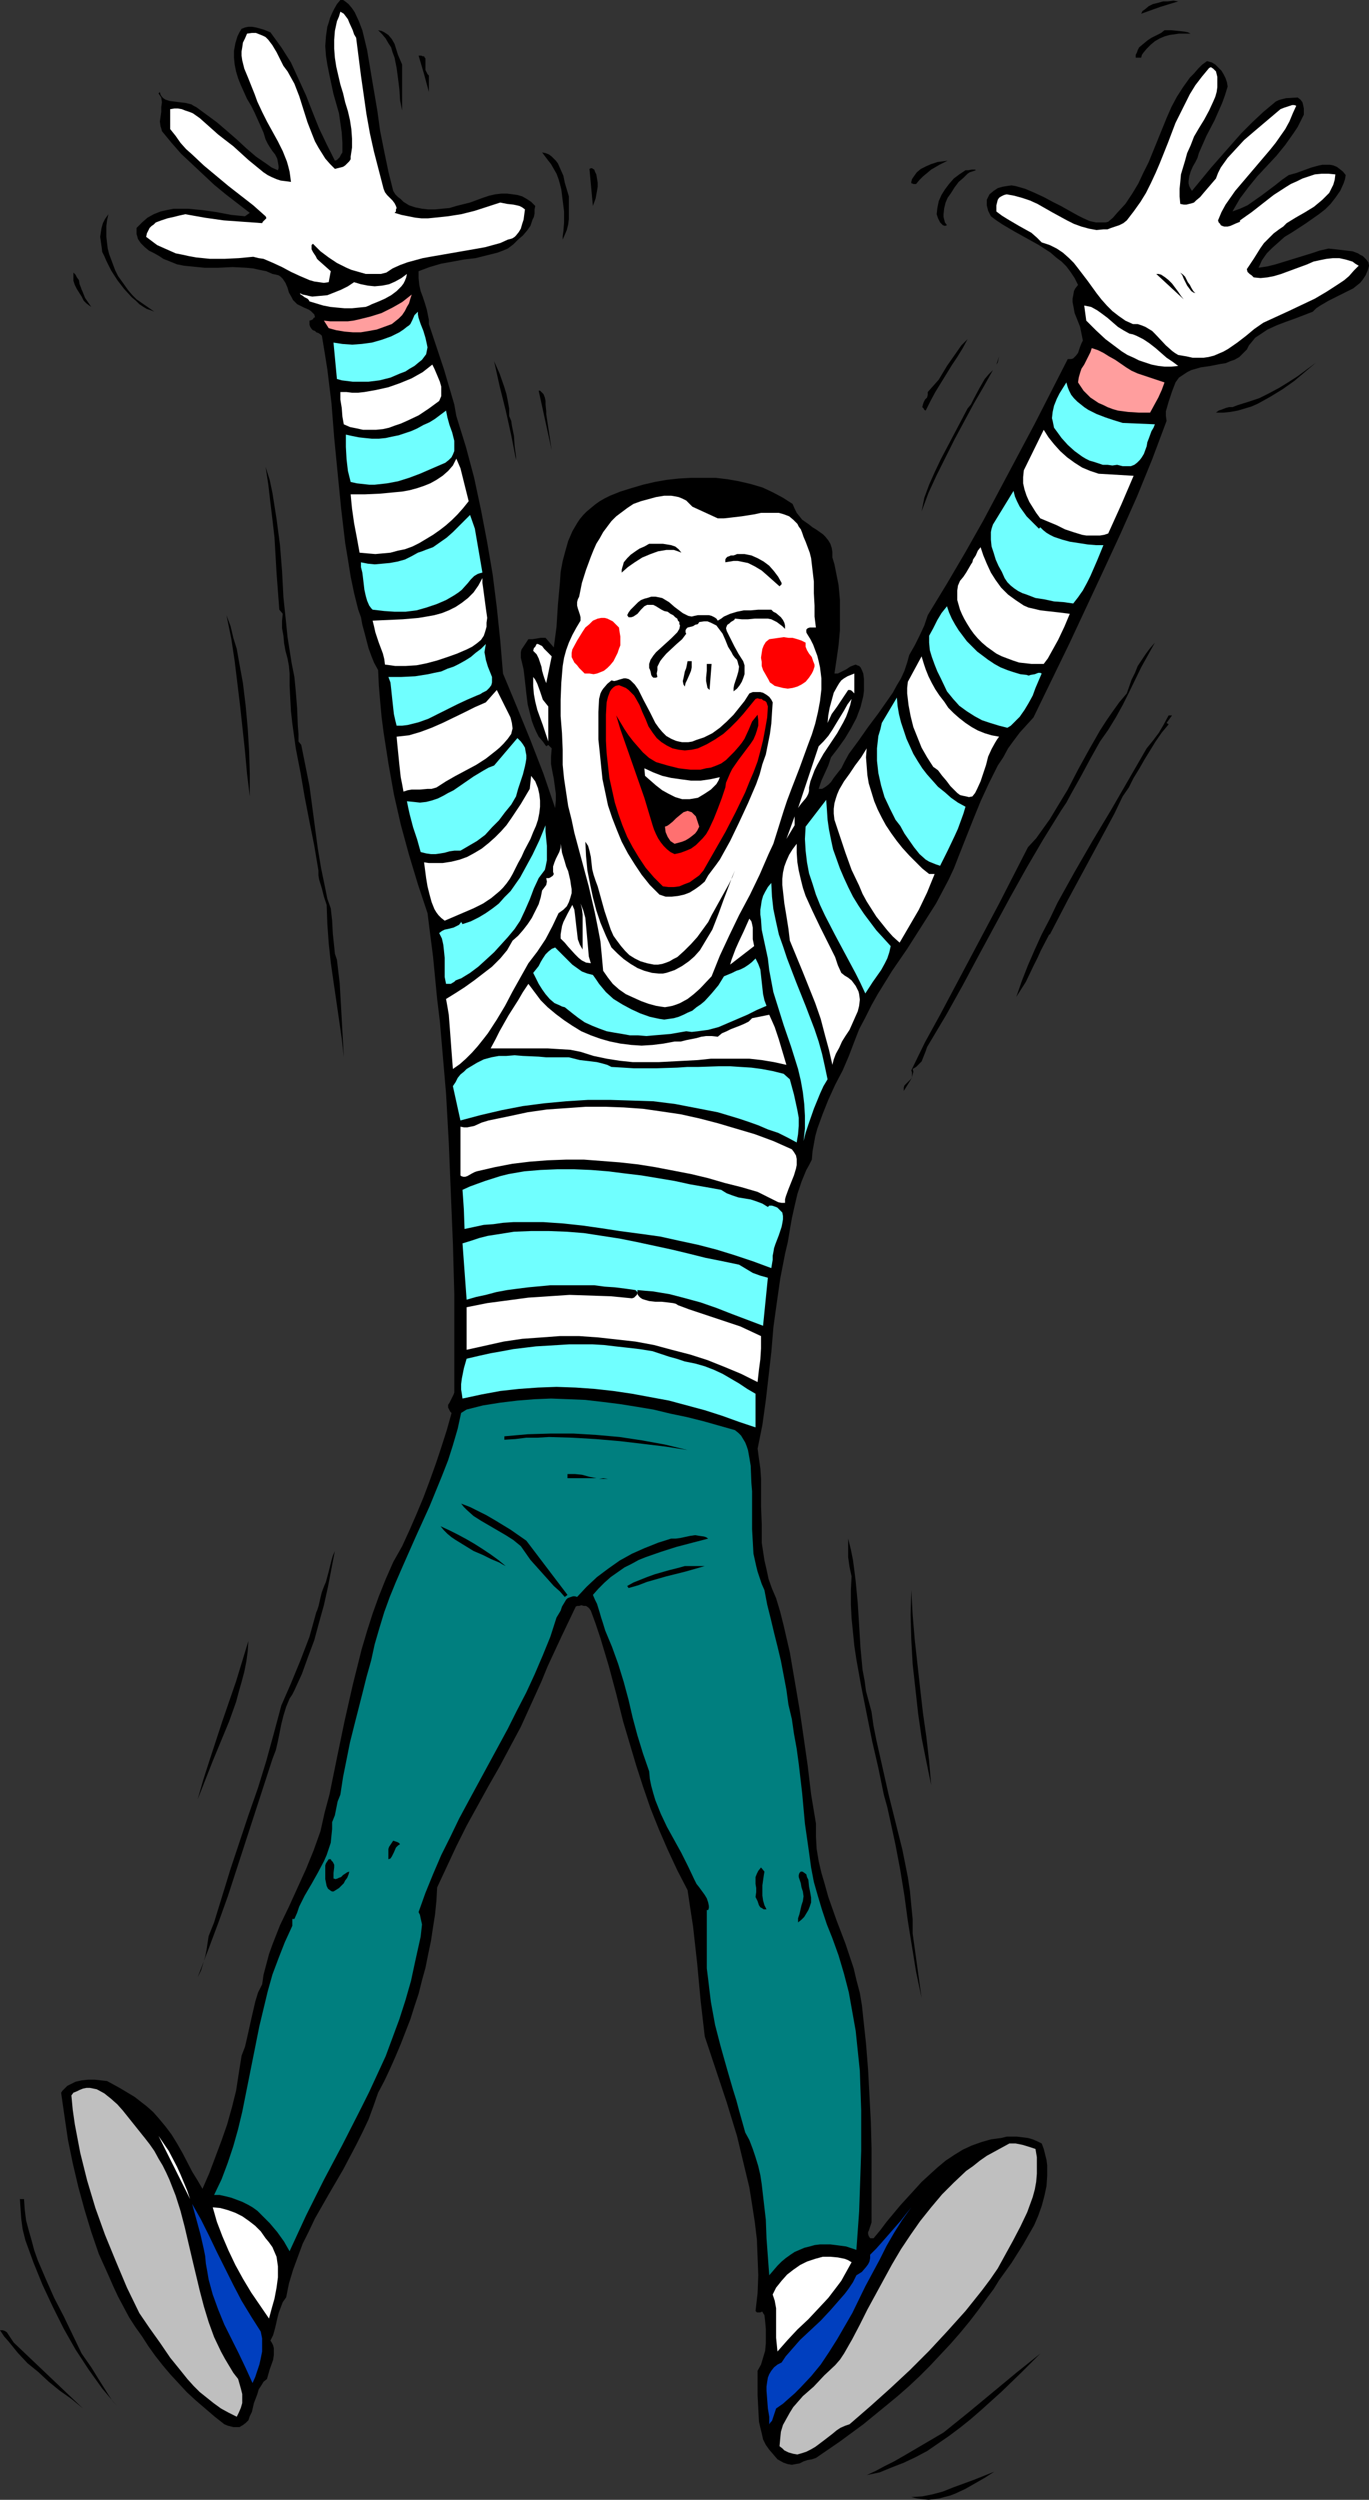 <?xml version="1.0" encoding="UTF-8" standalone="no"?>
<svg
   version="1.0"
   width="85.295mm"
   height="155.668mm"
   id="svg109"
   sodipodi:docname="Mime 3.wmf"
   xmlns:inkscape="http://www.inkscape.org/namespaces/inkscape"
   xmlns:sodipodi="http://sodipodi.sourceforge.net/DTD/sodipodi-0.dtd"
   xmlns="http://www.w3.org/2000/svg"
   xmlns:svg="http://www.w3.org/2000/svg">
  <rect width="100%" height="100%" fill="#333333" stroke="none"/>
  <sodipodi:namedview
     id="namedview109"
     pagecolor="#ffffff"
     bordercolor="#000000"
     borderopacity="0.25"
     inkscape:showpageshadow="2"
     inkscape:pageopacity="0.0"
     inkscape:pagecheckerboard="0"
     inkscape:deskcolor="#d1d1d1"
     inkscape:document-units="mm" />
  <defs
     id="defs1">
    <pattern
       id="WMFhbasepattern"
       patternUnits="userSpaceOnUse"
       width="6"
       height="6"
       x="0"
       y="0" />
  </defs>
  <path
     style="fill:#000000;fill-opacity:1;fill-rule:evenodd;stroke:none"
     d="m 85.32,7.11 1.131,4.686 0.808,4.848 1.616,9.534 0.646,4.686 0.97,4.848 0.97,4.686 1.131,4.525 0.485,0.808 0.646,0.646 0.646,0.485 0.646,0.646 1.293,0.808 1.454,0.485 1.616,0.323 1.454,0.162 h 1.616 l 1.616,-0.162 1.777,-0.162 1.616,-0.485 3.232,-0.808 3.07,-1.131 1.454,-0.485 1.454,-0.323 1.454,-0.162 h 1.293 l 1.293,0.162 1.131,0.162 1.131,0.323 1.131,0.646 0.97,0.646 0.97,0.97 -0.162,0.808 v 0.97 l -0.162,0.808 -0.323,0.646 -0.485,1.454 -0.808,1.131 -0.97,1.131 -1.131,0.97 -1.131,1.131 -1.293,0.97 -1.131,0.485 -1.293,0.485 -2.585,0.646 -2.585,0.646 -2.747,0.323 -2.585,0.485 -2.747,0.485 -2.747,0.808 -1.293,0.485 -1.293,0.485 v 0.808 0.808 l 0.162,1.616 0.323,1.454 0.485,1.293 0.485,1.454 0.485,1.616 0.323,1.616 0.162,0.808 v 0.97 l 3.555,10.665 1.616,5.494 0.808,2.747 0.485,2.747 2.262,7.272 1.939,7.272 1.616,7.595 1.454,7.595 1.293,7.595 0.97,7.756 0.808,7.756 0.646,7.756 3.232,7.756 3.232,7.918 3.07,7.918 2.747,8.08 0.162,-1.778 v -1.616 l -0.485,-3.555 -0.323,-1.616 -0.323,-1.778 v -1.778 l 0.162,-1.939 -0.808,-0.808 -0.485,0.323 -0.808,-1.131 -0.97,-1.131 -0.646,-1.293 -0.485,-1.131 -0.485,-1.293 -0.323,-1.293 -0.646,-2.585 -0.323,-2.585 -0.323,-2.909 -0.323,-2.747 -0.646,-2.747 v -0.646 -0.646 l 0.162,-0.646 0.323,-0.485 0.646,-0.97 0.646,-0.97 h 0.485 0.485 l 0.97,-0.162 0.97,-0.162 h 0.485 0.646 l 1.939,2.262 0.323,-2.424 0.323,-2.424 0.323,-5.171 0.485,-5.332 0.162,-2.424 0.485,-2.585 0.646,-2.424 0.646,-2.262 0.97,-2.262 1.131,-1.939 0.646,-0.97 0.808,-0.97 0.808,-0.808 0.97,-0.808 0.97,-0.808 1.131,-0.808 1.131,-0.646 1.293,-0.646 2.424,-0.97 2.585,-0.808 2.747,-0.808 2.747,-0.646 2.747,-0.485 2.909,-0.323 2.909,-0.162 h 2.909 2.909 l 2.747,0.323 2.747,0.485 2.747,0.646 2.747,0.808 2.424,1.131 2.424,1.293 2.262,1.454 0.485,1.131 0.485,0.97 0.646,0.808 0.646,0.808 1.616,1.131 0.808,0.646 0.808,0.485 1.616,1.131 0.646,0.646 0.646,0.808 0.485,0.808 0.323,0.97 0.162,0.97 v 1.293 l 0.485,1.616 0.323,1.616 0.323,1.616 0.323,1.616 0.323,3.555 v 3.393 3.717 l -0.323,3.555 -0.485,3.393 -0.485,3.232 h 0.323 0.485 l 0.97,-0.485 0.97,-0.485 0.97,-0.646 0.808,-0.323 0.485,-0.162 0.323,0.162 0.485,0.162 0.323,0.323 0.323,0.646 0.323,0.808 0.162,1.293 v 1.293 1.454 l -0.162,1.293 -0.323,1.293 -0.323,1.293 -0.485,1.293 -0.485,1.293 -1.293,2.424 -1.454,2.424 -1.616,2.262 -1.616,2.101 -0.323,0.97 -0.323,0.97 -0.808,1.778 -0.808,1.778 -0.646,1.939 h 0.485 0.323 l 0.808,-0.485 0.646,-0.485 0.646,-0.646 0.646,-0.97 1.131,-1.454 0.646,-0.808 0.808,-1.616 0.97,-1.778 2.262,-3.07 2.262,-3.232 2.424,-3.232 2.262,-3.232 1.131,-1.616 0.97,-1.778 0.97,-1.616 0.808,-1.778 0.646,-1.939 0.485,-1.778 1.293,-2.262 1.131,-2.262 1.131,-2.424 0.808,-2.424 4.525,-7.433 4.363,-7.433 4.201,-7.433 4.04,-7.595 8.08,-15.19 7.756,-15.19 h 0.485 0.323 l 0.485,-0.162 0.162,-0.162 0.485,-0.485 0.485,-0.646 0.485,-1.454 0.323,-0.808 0.323,-0.646 -0.323,-1.616 -0.323,-1.616 -1.293,-3.232 -0.323,-1.778 -0.162,-0.808 v -0.808 l 0.162,-0.808 0.162,-0.97 0.323,-0.646 0.646,-0.808 -0.808,-1.616 -0.97,-1.454 -0.97,-1.293 -1.131,-1.131 -1.293,-0.97 -1.293,-1.131 -2.747,-1.778 -2.909,-1.616 -2.909,-1.616 -2.747,-1.616 -1.454,-0.97 -1.293,-0.97 -0.646,-1.293 -0.162,-0.646 -0.162,-0.646 V 47.669 47.023 l 0.323,-0.646 0.323,-0.646 0.97,-0.808 0.97,-0.646 1.131,-0.323 0.97,-0.162 1.131,-0.162 0.97,0.162 1.131,0.323 1.131,0.323 2.262,0.97 2.101,0.97 2.101,1.131 1.939,0.97 2.585,1.454 1.454,0.808 1.293,0.646 1.454,0.646 1.454,0.323 h 1.454 0.808 l 0.646,-0.162 1.131,-0.97 0.97,-1.131 1.939,-2.101 1.616,-2.424 1.454,-2.424 1.131,-2.424 1.293,-2.585 2.101,-5.171 2.101,-5.171 1.131,-2.585 1.293,-2.424 1.454,-2.262 1.616,-2.262 0.97,-0.97 0.97,-1.131 0.97,-0.97 1.131,-0.808 1.131,0.323 0.808,0.485 0.808,0.808 0.646,0.646 0.485,0.808 0.485,0.97 0.323,0.97 0.162,0.97 -0.646,2.101 -0.646,1.778 -1.777,4.04 -1.939,3.717 -1.777,4.04 -0.323,1.131 -0.485,0.97 -0.646,1.131 -0.485,1.131 -0.323,1.131 -0.162,1.131 v 0.485 l 0.162,0.646 0.323,0.646 0.323,0.485 4.525,-5.494 4.686,-5.333 2.424,-2.747 2.585,-2.585 2.585,-2.424 2.909,-2.424 0.646,-0.323 0.485,-0.162 1.293,-0.323 2.747,-0.162 0.646,0.485 0.485,0.646 0.162,0.646 0.162,0.808 v 0.646 0.808 l -0.323,0.646 -0.323,0.646 -0.808,1.616 -0.97,1.454 -1.939,2.747 -2.101,2.585 -4.525,4.848 -2.101,2.585 -1.939,2.585 -1.778,3.07 1.778,-0.646 1.777,-0.808 1.616,-1.131 1.616,-1.131 3.232,-2.424 1.616,-1.293 1.616,-1.131 1.778,-0.485 3.555,-1.293 1.778,-0.485 0.808,-0.162 h 0.808 0.97 l 0.808,0.162 0.808,0.323 0.646,0.485 0.808,0.646 0.646,0.808 -0.162,0.97 -0.323,0.97 -0.808,1.778 -1.131,1.616 -1.131,1.454 -1.293,1.293 -1.454,1.131 -3.232,2.262 -3.232,2.101 -1.616,0.97 -1.454,1.293 -1.454,1.293 -1.293,1.293 -1.131,1.616 -0.808,1.778 2.101,-0.323 1.939,-0.485 2.101,-0.646 2.101,-0.646 4.201,-1.293 1.939,-0.646 2.101,-0.485 1.454,0.162 1.454,0.162 1.293,0.162 1.454,0.162 1.293,0.485 0.485,0.323 0.646,0.323 0.485,0.485 0.323,0.323 0.485,0.646 0.162,0.808 -0.323,1.131 -0.485,1.131 -0.646,0.97 -0.646,0.808 -0.808,0.646 -0.808,0.646 -1.939,0.97 -1.939,0.97 -0.97,0.485 -0.97,0.485 -1.939,1.131 -0.97,0.646 -0.808,0.808 -2.101,0.808 -2.101,0.808 -2.262,0.808 -2.101,0.808 -2.101,0.97 -0.97,0.646 -0.97,0.646 -0.97,0.646 -0.646,0.808 -0.808,0.97 -0.485,0.97 -0.97,0.97 -0.808,0.808 -1.131,0.646 -0.97,0.323 -1.131,0.485 -1.131,0.162 -2.424,0.485 -2.262,0.323 -1.131,0.323 -1.131,0.323 -0.97,0.485 -0.97,0.646 -0.97,0.646 -0.808,1.131 -0.808,2.101 -0.808,2.424 -0.323,1.131 -0.323,1.131 v 1.131 l 0.162,1.131 -3.393,9.049 -3.555,8.726 -3.878,8.726 -4.04,8.726 -8.08,17.29 -8.403,17.29 -1.616,1.778 -1.616,1.778 -1.454,1.939 -1.293,1.778 -1.131,2.101 -1.293,1.939 -2.101,4.201 -1.939,4.201 -1.778,4.363 -3.393,8.564 -1.131,2.909 -1.293,2.747 -1.454,2.747 -1.454,2.747 -3.393,5.333 -3.393,5.332 -3.555,5.171 -3.393,5.494 -1.454,2.585 -1.454,2.909 -1.454,2.747 -1.131,2.909 -1.293,3.393 -1.454,3.393 -1.777,3.393 -1.616,3.555 -1.293,3.232 -0.646,1.778 -0.646,1.778 -0.485,1.778 -0.323,1.778 -0.323,1.778 -0.162,1.939 -0.646,1.293 -0.646,1.131 -1.131,2.747 -0.97,2.909 -0.646,2.747 -0.646,2.909 -0.485,2.747 -0.485,2.909 -0.646,2.747 -1.131,5.817 -0.808,5.656 -0.808,5.817 -0.485,5.817 -1.293,11.311 -0.808,5.817 -1.131,5.656 0.323,2.424 0.323,2.262 0.162,2.424 v 2.262 4.201 l 0.162,4.201 v 4.363 l 0.323,2.101 0.323,2.101 0.485,2.101 0.485,2.262 0.808,2.262 0.97,2.262 0.97,3.232 0.808,3.232 1.454,6.302 1.131,6.625 1.131,6.625 0.97,6.625 0.97,6.787 0.808,6.787 1.131,6.787 v 3.07 l 0.162,2.909 0.485,2.909 0.646,2.747 0.808,2.747 0.808,2.909 1.939,5.494 2.101,5.494 0.97,2.909 0.97,2.909 0.646,2.747 0.808,3.07 0.485,2.909 0.323,3.07 0.646,5.979 0.485,6.14 0.323,6.14 0.323,6.14 0.162,6.14 v 5.979 5.817 5.656 l -0.162,0.485 -0.162,0.485 -0.162,0.485 -0.162,0.485 -0.162,0.323 v 0.485 l 0.162,0.485 0.323,0.485 h 0.808 l 1.616,-1.939 1.454,-1.939 3.232,-3.878 3.393,-3.717 1.616,-1.778 1.939,-1.778 1.777,-1.616 1.939,-1.616 1.939,-1.293 2.101,-1.293 2.101,-0.97 2.262,-0.808 2.262,-0.646 2.424,-0.323 1.293,-0.323 h 1.131 1.293 l 1.293,0.162 1.293,0.162 1.131,0.323 1.131,0.485 0.97,0.485 0.485,1.293 0.323,1.293 0.323,1.293 0.162,1.293 v 2.424 l -0.162,2.424 -0.485,2.262 -0.646,2.424 -0.808,2.262 -0.97,2.262 -1.293,2.262 -1.293,2.262 -2.747,4.363 -2.909,4.04 -1.293,2.101 -1.454,1.939 -2.101,2.909 -2.101,2.747 -2.262,2.747 -2.262,2.585 -2.424,2.585 -2.424,2.585 -2.424,2.424 -2.585,2.424 -2.585,2.262 -2.747,2.262 -5.332,4.363 -5.494,4.04 -5.656,3.878 -0.97,0.323 -0.97,0.162 -0.97,0.323 -0.97,0.485 -0.97,0.162 -0.808,0.162 -0.97,-0.162 -0.97,-0.323 -1.454,-0.808 -0.97,-1.131 -0.97,-1.131 -0.808,-1.131 -0.646,-1.293 -0.323,-1.454 -0.323,-1.293 -0.323,-1.454 -0.162,-3.07 -0.162,-3.07 v -5.817 l 0.808,-1.454 0.485,-1.616 0.485,-1.616 0.162,-1.778 v -1.778 -1.616 l -0.162,-1.778 -0.162,-1.454 -0.323,-0.485 -0.162,-0.323 h -0.162 l -0.323,0.162 h -0.485 -0.323 l -0.323,-0.323 0.485,-4.201 0.162,-4.201 -0.162,-4.201 -0.162,-4.201 -0.485,-4.04 -0.646,-4.201 -0.646,-4.04 -0.97,-4.04 -0.97,-4.04 -0.97,-4.04 -2.424,-7.918 -2.585,-7.756 -1.293,-3.878 -1.293,-3.878 -0.485,-4.201 -0.485,-4.201 -0.808,-8.726 -0.97,-8.726 -0.646,-4.201 -0.646,-4.363 -2.424,-4.686 -2.262,-4.848 -2.101,-4.848 -1.939,-4.848 -1.777,-5.171 -1.616,-5.009 -3.07,-10.342 -1.616,-6.464 -1.778,-6.625 -1.939,-6.464 -1.131,-3.393 -1.131,-3.07 -0.323,-0.485 -0.323,-0.323 -0.485,-0.323 h -0.485 l -0.646,-0.162 -0.485,0.162 h -0.485 l -0.323,0.162 -3.393,7.11 -3.232,6.948 -1.454,3.555 -1.616,3.555 -3.232,7.11 -5.009,9.372 -2.585,4.525 -2.585,4.686 -2.585,4.686 -2.424,4.848 -2.262,4.848 -2.262,4.848 -0.162,3.07 -0.323,3.232 -0.485,3.07 -0.485,3.232 -0.646,3.07 -0.646,3.232 -0.808,2.909 -0.808,3.232 -0.97,2.909 -0.97,3.07 -1.131,2.909 -1.131,2.909 -1.293,3.07 -1.293,2.909 -1.293,2.747 -1.454,2.747 -1.131,3.232 -1.131,3.07 -1.454,3.07 -1.454,2.909 -3.07,5.817 -3.393,5.817 -3.232,5.656 -1.454,3.07 -1.454,2.909 -1.131,3.07 -1.131,3.07 -0.97,3.232 -0.646,3.232 -0.808,1.131 -0.485,1.293 -0.485,1.293 -0.323,1.293 -0.323,1.454 -0.323,1.293 -0.323,1.131 -0.646,1.293 0.323,0.485 0.323,0.646 0.162,0.646 v 0.485 1.131 l -0.162,1.131 -0.808,2.262 -0.323,1.131 -0.323,1.131 -0.808,0.646 -0.485,0.808 -0.646,0.97 -0.323,1.131 -0.808,2.101 -0.485,2.101 -0.485,0.97 -0.323,0.97 -0.646,0.646 -0.646,0.485 -0.808,0.485 h -0.323 -0.646 -0.485 l -0.646,-0.162 -0.646,-0.162 -0.808,-0.323 -2.262,-1.778 -2.262,-1.939 -2.262,-1.939 -2.101,-1.939 -1.939,-2.101 -1.939,-2.101 -1.777,-2.101 -1.777,-2.262 -1.616,-2.262 -1.454,-2.262 -1.616,-2.262 -1.454,-2.262 -1.293,-2.424 -1.293,-2.424 -1.131,-2.424 -1.131,-2.585 -2.262,-5.009 -1.777,-5.171 -1.616,-5.332 -1.454,-5.333 -1.293,-5.494 -1.131,-5.494 -0.808,-5.494 -0.808,-5.656 0.323,-0.485 0.646,-0.646 0.485,-0.485 0.646,-0.323 1.293,-0.646 1.454,-0.323 1.454,-0.162 h 1.616 l 1.454,0.162 1.454,0.162 1.777,0.97 1.454,0.808 3.232,1.939 1.454,1.131 1.454,1.131 1.454,1.293 1.293,1.454 1.616,1.939 1.454,1.939 1.293,2.101 1.293,2.262 2.262,4.363 1.293,2.101 1.131,1.939 1.616,-3.717 1.454,-3.878 1.454,-3.878 1.293,-3.717 1.131,-4.04 0.97,-3.878 0.646,-4.201 0.646,-4.04 0.808,-2.101 0.485,-2.101 0.97,-4.363 0.97,-4.201 0.646,-2.101 0.97,-1.939 0.323,-2.262 0.646,-2.424 0.646,-2.424 0.808,-2.262 1.777,-4.525 2.101,-4.363 4.04,-8.888 1.777,-4.363 0.808,-2.262 0.808,-2.262 0.97,-4.363 1.131,-4.201 1.777,-8.726 1.777,-8.564 1.939,-8.564 2.101,-8.403 1.293,-4.363 1.293,-4.04 1.454,-4.04 1.616,-4.04 1.777,-4.04 2.101,-3.717 1.777,-3.878 1.616,-3.717 1.616,-3.878 1.454,-3.878 1.454,-4.04 1.293,-3.878 1.293,-4.04 1.131,-4.04 -0.323,-0.323 -0.162,-0.323 -0.162,-0.323 -0.162,-0.323 v -0.646 l 0.323,-0.485 0.646,-1.293 0.323,-0.646 0.162,-0.485 v -5.656 -5.656 -11.796 l -0.323,-11.796 -0.485,-11.796 -0.485,-11.958 -0.646,-11.635 -0.485,-5.656 -0.485,-5.656 -0.485,-5.656 -0.646,-5.332 -0.97,-10.019 -0.646,-5.009 -0.646,-5.171 -2.262,-6.787 -2.101,-6.948 -1.939,-7.11 -1.616,-7.11 -1.293,-7.272 -1.131,-7.272 -0.485,-3.717 -0.323,-3.555 -0.323,-3.878 -0.162,-3.555 -0.97,-1.778 -0.646,-1.616 -0.646,-1.778 -0.97,-3.717 -0.485,-1.778 -0.323,-1.778 -0.646,-1.778 -0.97,-3.878 -0.808,-3.878 -0.646,-4.04 -0.646,-3.878 -0.97,-8.241 -1.616,-16.482 -0.646,-8.241 -0.485,-3.878 -0.485,-4.04 -0.646,-4.04 -0.646,-3.878 -0.323,-0.323 -0.485,-0.323 -0.485,-0.162 -0.323,-0.323 -0.485,-0.162 -0.323,-0.323 -0.323,-0.485 -0.162,-0.485 v -0.97 l 0.485,-0.162 0.323,-0.162 0.162,-0.323 0.323,-0.162 -0.162,-0.646 L 73.685,73.686 73.201,73.201 72.716,72.878 71.585,72.393 70.615,71.908 69.969,71.585 69.484,71.1 68.999,70.615 68.676,69.969 68.03,68.838 67.706,67.707 67.222,66.576 66.898,66.091 l -0.323,-0.485 -0.485,-0.485 -0.485,-0.323 -0.646,-0.162 -0.808,-0.162 -1.454,-0.646 -1.616,-0.323 -1.454,-0.323 -1.616,-0.162 -3.232,-0.162 -3.393,0.162 h -3.232 L 46.538,62.859 44.922,62.697 43.306,62.536 41.69,62.213 40.074,61.566 38.459,60.92 37.489,60.273 36.358,59.627 35.065,58.981 34.096,58.173 33.126,57.203 32.803,56.718 32.48,56.234 32.318,55.587 32.157,55.103 v -0.646 -0.808 l 0.646,-0.646 0.646,-0.646 1.293,-1.131 1.454,-0.808 1.616,-0.646 1.454,-0.323 1.616,-0.323 h 1.616 1.777 l 3.393,0.323 3.393,0.485 3.393,0.646 1.616,0.162 1.616,0.162 1.131,-0.808 -5.656,-4.363 -2.747,-2.262 -2.585,-2.424 -2.585,-2.424 -2.585,-2.424 -2.262,-2.585 -2.262,-2.747 -0.162,-0.646 -0.162,-0.485 -0.162,-1.131 0.162,-1.131 0.162,-1.131 v -1.131 l 0.162,-1.131 -0.162,-1.131 -0.323,-0.485 -0.323,-0.485 0.323,-0.323 0.162,0.646 0.323,0.485 0.323,0.323 0.485,0.323 0.485,0.162 0.485,0.162 1.293,0.162 1.293,0.162 1.293,0.162 1.293,0.323 0.485,0.323 0.646,0.323 2.424,1.778 2.424,1.778 2.262,1.939 2.424,2.101 2.262,2.101 2.262,1.939 2.585,1.778 1.131,0.808 1.454,0.646 0.162,-0.485 v -0.485 l -0.162,-0.97 -0.162,-0.808 -0.485,-0.97 -0.646,-0.808 -0.646,-0.97 -0.485,-0.808 -0.485,-0.97 -0.485,-1.616 -0.646,-1.454 -1.454,-3.232 -0.808,-1.616 -0.97,-1.616 -1.454,-3.232 -0.646,-1.616 -0.485,-1.616 -0.323,-1.616 -0.162,-1.616 V 11.958 L 55.426,10.18 55.91,8.564 56.395,7.595 56.88,6.787 57.688,6.464 58.496,6.302 h 0.808 l 0.97,0.162 1.777,0.485 1.616,0.646 1.293,1.778 1.293,1.778 1.131,1.778 1.131,1.778 1.777,3.878 1.777,3.878 1.454,3.717 1.616,4.04 1.777,3.717 0.97,1.939 0.97,1.939 0.485,-0.162 0.162,-0.162 0.485,-0.485 0.323,-0.646 0.323,-0.485 V 33.611 L 80.472,31.187 80.149,28.925 79.826,26.663 78.533,22.138 78.048,19.876 77.563,17.613 77.079,15.19 76.755,13.089 76.594,10.827 76.755,8.564 77.079,6.302 77.402,5.333 77.725,4.201 78.21,3.07 78.695,2.101 79.341,0.97 80.149,0 h 0.646 l 0.485,0.323 0.808,0.646 0.808,0.97 0.646,0.97 0.97,2.101 z"
     id="path1" />
  <path
     style="fill:#000000;fill-opacity:1;fill-rule:evenodd;stroke:none"
     d="m 277.451,0.323 -2.101,0.646 -2.101,0.646 -2.262,0.808 -2.262,0.808 0.323,-0.646 0.485,-0.323 0.97,-0.808 0.97,-0.485 1.293,-0.323 1.131,-0.323 h 1.131 l 1.293,-0.162 z"
     id="path2" />
  <path
     style="fill:#ffffff;fill-opacity:1;fill-rule:evenodd;stroke:none"
     d="m 83.865,8.888 1.131,8.888 1.293,9.049 0.808,4.525 0.97,4.363 1.131,4.363 1.131,4.363 0.323,0.808 0.485,0.646 1.293,1.293 0.485,0.646 0.323,0.646 0.162,0.485 -0.162,0.323 v 0.485 l -0.323,0.323 1.616,0.485 1.616,0.323 1.616,0.323 1.454,0.162 h 1.616 l 1.616,-0.162 3.07,-0.323 3.07,-0.485 3.232,-0.808 5.979,-1.939 0.808,0.162 0.808,0.162 1.454,0.162 0.808,0.162 0.646,0.162 0.646,0.323 0.646,0.485 -0.323,2.424 -0.323,0.97 -0.323,1.131 -0.485,0.808 -0.646,0.808 -0.323,0.323 -0.485,0.323 -0.485,0.162 -0.646,0.162 -1.778,0.808 -1.778,0.485 -1.777,0.485 -1.778,0.323 -3.717,0.646 -3.717,0.646 -3.717,0.646 -1.777,0.323 -1.777,0.485 -1.777,0.485 -1.777,0.646 -1.777,0.808 -1.454,0.97 -1.293,0.323 h -1.293 -1.131 -1.131 l -1.131,-0.323 -1.131,-0.323 -1.131,-0.323 -1.131,-0.485 -2.262,-1.131 -1.939,-1.293 -1.939,-1.454 -1.777,-1.778 -0.323,0.323 v 0.485 0.485 l 0.323,0.646 0.646,0.97 0.323,0.646 0.323,0.323 2.909,2.585 -0.485,2.585 -1.131,0.162 -1.131,-0.162 -1.131,-0.162 -1.131,-0.323 -2.262,-0.97 -2.101,-0.97 -2.101,-1.131 -2.101,-0.97 -2.262,-0.97 -1.131,-0.162 -1.293,-0.323 -3.393,0.323 -3.393,0.162 h -3.393 l -3.232,-0.323 -1.777,-0.323 -1.454,-0.323 -1.616,-0.323 -1.454,-0.646 -1.454,-0.646 -1.454,-0.646 -1.293,-0.97 -1.293,-0.97 0.162,-0.808 0.323,-0.646 0.323,-0.646 0.485,-0.485 0.485,-0.323 0.485,-0.485 1.293,-0.485 1.454,-0.485 1.454,-0.323 1.293,-0.323 1.454,-0.323 4.525,0.808 4.525,0.646 4.525,0.323 2.262,0.162 2.262,0.162 0.162,-0.323 0.162,-0.162 0.323,-0.323 0.323,-0.323 V 51.224 L 62.536,50.901 59.627,48.316 56.718,46.053 55.264,44.922 53.81,43.791 50.901,41.367 47.992,38.943 45.245,36.358 43.791,35.065 42.498,33.611 41.367,31.995 40.074,30.379 v -4.686 l 0.97,-0.162 h 0.808 l 0.97,0.162 0.808,0.323 0.97,0.323 0.808,0.323 1.616,1.131 1.454,1.293 1.454,1.293 1.454,1.293 1.454,1.131 2.101,1.616 1.777,1.616 1.777,1.616 1.777,1.454 1.777,1.454 0.97,0.646 0.97,0.485 1.131,0.485 0.97,0.323 1.293,0.162 1.131,0.162 -0.162,-1.293 -0.162,-1.131 -0.323,-1.293 -0.323,-1.131 -0.97,-2.424 -1.131,-2.262 -2.585,-4.686 -1.131,-2.262 -1.131,-2.424 -0.646,-1.778 -1.616,-4.04 -0.808,-1.939 -0.485,-1.939 -0.162,-1.131 v -0.97 l 0.162,-0.97 0.162,-1.131 0.485,-0.97 0.485,-1.131 1.131,-0.162 h 0.97 l 0.808,0.323 0.808,0.323 0.646,0.323 0.646,0.646 0.485,0.646 0.485,0.646 0.97,1.616 0.808,1.616 0.808,1.616 0.485,0.646 0.485,0.646 0.808,1.454 0.808,1.454 1.131,2.909 0.97,3.07 0.97,3.07 1.131,2.909 0.646,1.616 0.808,1.454 0.808,1.293 0.808,1.293 1.131,1.293 1.131,1.131 0.646,-0.162 0.646,-0.162 0.646,-0.162 0.485,-0.323 0.485,-0.485 0.485,-0.485 0.323,-0.485 V 36.843 L 82.896,34.742 V 32.641 L 82.734,30.379 82.411,28.278 81.926,26.178 81.28,24.077 80.795,21.976 80.149,19.876 79.179,15.674 78.856,13.574 78.695,11.473 V 9.372 l 0.162,-2.101 0.485,-2.262 0.485,-1.131 0.323,-1.131 0.808,0.485 0.485,0.646 0.485,0.646 0.323,0.808 0.808,1.778 0.323,0.97 z"
     id="path3" />
  <path
     style="fill:#000000;fill-opacity:1;fill-rule:evenodd;stroke:none"
     d="M 94.692,15.19 V 26.016 L 94.207,23.592 94.046,21.007 93.722,18.421 93.399,15.998 92.915,13.574 92.43,12.281 92.107,11.15 91.46,10.18 90.814,9.049 90.006,8.08 89.036,7.11 l 0.808,0.162 0.646,0.323 0.97,0.646 0.808,0.97 0.646,1.131 0.808,2.585 0.485,1.131 z"
     id="path4" />
  <path
     style="fill:#000000;fill-opacity:1;fill-rule:evenodd;stroke:none"
     d="m 280.36,7.918 h -0.808 -0.97 -0.97 l -1.131,0.162 -1.131,0.162 -1.131,0.323 -1.131,0.485 -1.131,0.646 -0.97,0.808 -0.97,0.97 -0.808,0.97 -0.323,0.485 -0.162,0.646 h -1.293 v -0.646 l 0.323,-0.646 0.162,-0.485 0.323,-0.646 0.97,-0.808 0.97,-0.808 0.97,-0.646 2.262,-1.131 0.808,-0.646 h 1.616 l 1.616,0.162 1.454,0.162 0.808,0.162 z"
     id="path5" />
  <path
     style="fill:#000000;fill-opacity:1;fill-rule:evenodd;stroke:none"
     d="m 100.994,17.775 v 3.878 l -1.131,-4.201 -1.293,-4.363 h 0.646 l 0.323,0.162 h 0.323 l 0.162,0.323 0.162,0.162 v 0.323 2.424 l 0.162,0.323 0.162,0.323 0.162,0.323 z"
     id="path6" />
  <path
     style="fill:#ffffff;fill-opacity:1;fill-rule:evenodd;stroke:none"
     d="m 286.338,16.805 0.323,1.293 v 1.293 1.131 l -0.162,1.131 -0.323,1.131 -0.485,1.131 -0.97,2.101 -1.131,2.101 -1.293,2.101 -1.131,1.939 -0.808,2.101 -0.808,1.778 -0.485,1.778 -0.485,1.616 -0.485,1.616 -0.162,1.778 -0.162,1.616 v 1.778 l 0.162,1.778 0.808,0.162 h 0.646 l 0.646,-0.162 0.646,-0.162 0.485,-0.162 0.485,-0.485 0.97,-0.808 0.808,-0.97 0.97,-1.131 0.97,-1.131 0.97,-1.131 0.485,-1.293 0.646,-1.293 0.808,-1.131 0.808,-1.131 1.939,-2.101 1.939,-2.101 2.262,-1.939 2.101,-1.778 2.101,-1.778 2.101,-1.778 0.808,-0.323 0.97,-0.323 0.97,-0.323 h 0.485 l 0.485,0.162 -0.808,1.778 -0.808,1.939 -0.97,1.778 -1.131,1.616 -1.131,1.616 -1.293,1.616 -2.747,3.232 -2.747,3.232 -2.747,3.232 -1.131,1.616 -1.131,1.616 -0.97,1.778 -0.808,1.939 0.162,0.485 0.323,0.323 0.162,0.323 0.323,0.162 0.485,0.162 h 0.808 l 0.646,-0.162 1.454,-0.646 0.808,-0.323 v -0.323 l 2.747,-1.939 5.171,-4.04 2.747,-1.778 1.293,-0.808 1.454,-0.646 1.293,-0.646 1.454,-0.485 1.454,-0.485 1.616,-0.162 h 1.616 l 1.616,0.162 -0.162,1.293 -0.323,1.131 -0.485,0.97 -0.485,0.97 -0.808,0.808 -0.808,0.808 -0.97,0.808 -0.97,0.808 -2.101,1.293 -2.262,1.293 -2.101,1.293 -0.808,0.808 -0.97,0.646 -1.293,0.97 -1.131,1.131 -1.131,1.131 -0.808,1.131 -1.616,2.585 -1.616,2.424 0.162,0.646 0.485,0.485 0.485,0.323 0.485,0.485 1.616,0.162 1.616,-0.162 1.616,-0.323 1.616,-0.485 3.07,-1.131 3.07,-1.131 1.454,-0.646 1.454,-0.323 1.616,-0.323 1.454,-0.162 h 1.616 l 1.454,0.323 1.616,0.485 0.646,0.485 0.808,0.485 -1.131,1.131 -1.131,1.293 -1.131,0.97 -1.454,0.97 -2.747,1.778 -2.747,1.616 -3.07,1.454 -3.07,1.454 -5.979,2.747 -2.101,1.454 -1.939,1.616 -2.101,1.616 -2.101,1.454 -1.131,0.646 -1.131,0.485 -1.131,0.485 -1.293,0.323 -1.131,0.162 h -1.293 -1.293 l -1.454,-0.323 -0.97,-0.162 -0.97,-0.162 -0.808,-0.485 -0.646,-0.485 -1.454,-1.293 -2.585,-2.747 -0.646,-0.646 -0.808,-0.485 -0.808,-0.485 -0.808,-0.323 -0.97,-0.323 h -1.131 l -1.778,-0.808 -1.616,-1.131 -1.454,-1.131 -1.293,-1.293 -1.293,-1.454 -1.131,-1.454 -2.101,-2.909 -2.101,-2.747 -1.131,-1.454 -1.131,-1.131 -1.454,-1.293 -1.454,-0.97 -1.616,-0.808 -1.939,-0.646 -1.131,-1.131 -1.293,-1.131 -2.909,-1.616 -2.747,-1.616 -1.293,-0.808 -1.293,-0.97 v -0.808 -0.646 l 0.162,-0.646 0.162,-0.646 0.323,-0.485 0.485,-0.323 0.646,-0.323 0.646,-0.162 1.778,0.323 1.778,0.485 1.939,0.646 1.778,0.808 3.393,1.939 1.777,0.97 1.778,0.97 1.616,0.808 1.778,0.646 1.778,0.485 1.777,0.323 1.616,-0.162 h 0.97 l 0.808,-0.323 0.97,-0.323 0.97,-0.323 0.97,-0.485 0.808,-0.646 1.616,-2.101 1.616,-2.262 1.293,-2.101 1.131,-2.262 1.131,-2.424 0.97,-2.262 1.939,-4.848 1.778,-4.686 1.131,-2.262 1.131,-2.262 1.131,-2.262 1.293,-2.101 1.616,-2.101 1.616,-1.939 0.323,-0.162 h 0.162 l 0.485,0.323 0.323,0.323 z"
     id="path7" />
  <path
     style="fill:#000000;fill-opacity:1;fill-rule:evenodd;stroke:none"
     d="m 133.959,46.215 v 2.747 1.293 1.293 l -0.162,1.293 -0.323,1.293 -0.485,1.131 -0.485,1.131 v -0.808 l 0.162,-1.131 0.162,-2.101 v -2.585 l -0.323,-2.585 -0.323,-2.585 -0.323,-1.293 -0.323,-1.131 -0.485,-1.293 -0.646,-1.131 -0.646,-1.131 -0.646,-0.808 -1.454,-1.939 0.808,0.162 0.808,0.323 0.646,0.485 0.485,0.485 0.485,0.485 0.485,0.646 0.646,1.454 0.646,1.454 0.323,1.616 0.485,1.616 z"
     id="path8" />
  <path
     style="fill:#000000;fill-opacity:1;fill-rule:evenodd;stroke:none"
     d="m 223.156,37.812 -1.939,0.97 -1.939,1.131 -0.97,0.808 -0.97,0.808 -0.808,0.808 -0.808,0.97 h -0.323 -0.323 l -0.323,-0.162 h -0.162 v -0.323 l 0.162,-0.646 0.323,-0.485 0.808,-1.131 0.97,-0.808 1.293,-0.646 1.131,-0.485 1.454,-0.485 1.293,-0.162 z"
     id="path9" />
  <path
     style="fill:#000000;fill-opacity:1;fill-rule:evenodd;stroke:none"
     d="m 140.422,41.044 0.162,0.97 0.162,0.97 v 0.97 l -0.162,0.97 -0.323,1.778 -0.646,1.778 -0.808,-8.726 0.323,-0.162 h 0.323 l 0.162,0.162 0.323,0.162 0.162,0.485 z"
     id="path10" />
  <path
     style="fill:#000000;fill-opacity:1;fill-rule:evenodd;stroke:none"
     d="m 229.782,40.075 -0.485,0.162 -0.485,0.162 -0.485,0.162 -0.485,0.323 -0.97,0.97 -1.131,0.97 -0.97,1.293 -0.808,1.293 -0.808,1.131 -0.485,1.131 -0.323,1.293 -0.162,1.454 v 0.646 l 0.162,0.646 0.162,0.646 0.485,0.646 -0.485,0.162 -0.485,-0.162 -0.323,-0.323 -0.323,-0.323 -0.485,-0.97 -0.162,-0.485 -0.162,-0.485 0.162,-1.454 0.323,-1.616 0.646,-1.454 0.808,-1.293 0.97,-1.293 1.131,-1.293 1.293,-0.97 1.454,-0.97 h 0.646 l 0.808,-0.162 h 0.485 0.323 z"
     id="path11" />
  <path
     style="fill:#000000;fill-opacity:1;fill-rule:evenodd;stroke:none"
     d="M 32.157,70.454 36.358,73.362 35.55,73.039 34.58,72.716 33.772,72.231 32.803,71.585 31.995,70.777 31.025,69.969 29.248,68.03 27.632,65.929 26.178,63.667 25.047,61.405 24.562,60.273 24.077,59.304 l -0.162,-1.293 -0.162,-1.131 -0.162,-1.131 0.162,-1.131 0.162,-0.97 0.323,-1.131 0.485,-0.97 0.808,-1.131 -0.323,1.454 -0.162,1.293 v 1.293 1.293 l 0.162,1.454 0.162,1.293 0.323,1.293 0.485,1.293 0.485,1.293 0.485,1.293 0.646,1.293 0.808,1.131 0.808,1.131 0.808,1.131 0.97,1.131 z"
     id="path12" />
  <path
     style="fill:#000000;fill-opacity:1;fill-rule:evenodd;stroke:none"
     d="M 20.037,70.131 21.492,72.231 21.007,71.908 20.36,71.423 19.714,70.777 19.229,69.807 18.098,68.03 17.613,67.06 17.29,66.091 v -1.939 l 0.485,0.485 0.323,0.646 0.485,0.646 0.162,0.97 0.323,0.808 0.162,0.485 0.162,0.323 z"
     id="path13" />
  <path
     style="fill:#000000;fill-opacity:1;fill-rule:evenodd;stroke:none"
     d="m 281.491,68.999 -0.485,-0.162 -0.485,-0.323 -0.485,-0.646 -0.485,-0.646 -0.808,-1.616 -0.323,-0.808 -0.485,-0.646 0.646,0.485 0.485,0.485 0.646,1.293 0.485,0.646 0.323,0.646 0.485,0.808 z"
     id="path14" />
  <path
     style="fill:#ffffff;fill-opacity:1;fill-rule:evenodd;stroke:none"
     d="m 86.128,72.231 -1.616,0.162 -1.616,0.162 h -1.777 l -1.777,-0.162 -1.616,-0.162 -1.616,-0.323 -1.616,-0.485 -1.616,-0.485 -0.162,-0.323 -0.323,-0.323 -0.646,-0.323 -0.646,-0.485 -0.323,-0.162 -0.162,-0.323 0.646,0.323 0.808,0.162 0.646,0.162 0.808,0.162 1.777,-0.162 1.777,-0.162 1.616,-0.646 1.616,-0.646 1.616,-0.808 1.454,-0.97 1.616,0.485 1.616,0.323 1.616,0.162 1.777,-0.162 1.616,-0.323 1.454,-0.646 1.454,-0.808 1.293,-0.97 -0.162,0.808 -0.323,0.808 -0.323,0.646 -0.485,0.646 -0.646,0.646 -0.485,0.485 -1.293,0.97 -1.454,0.808 -1.454,0.646 -1.616,0.646 -0.646,0.323 z"
     id="path15" />
  <path
     style="fill:#000000;fill-opacity:1;fill-rule:evenodd;stroke:none"
     d="m 278.744,70.454 -6.464,-5.979 h 0.485 l 0.646,0.162 0.97,0.646 0.808,0.646 0.808,0.808 1.454,1.939 0.646,0.97 z"
     id="path16" />
  <path
     style="fill:#ff9e9e;fill-opacity:1;fill-rule:evenodd;stroke:none"
     d="m 92.268,76.271 -1.777,0.646 -1.777,0.646 -1.777,0.323 -1.939,0.323 h -1.939 l -1.939,-0.162 -1.939,-0.323 -1.777,-0.485 -1.131,-1.778 1.454,0.162 h 1.293 1.454 1.454 l 1.293,-0.162 1.454,-0.323 2.585,-0.646 2.585,-0.808 2.585,-1.293 2.262,-1.293 2.262,-1.778 -0.323,0.97 -0.323,1.131 -0.485,0.808 -0.485,0.97 -0.646,0.97 -0.808,0.808 -0.808,0.646 z"
     id="path17" />
  <path
     style="fill:#ffffff;fill-opacity:1;fill-rule:evenodd;stroke:none"
     d="m 265.978,78.533 0.808,0.162 0.808,0.323 1.616,0.808 1.454,0.97 1.454,1.131 1.293,1.131 1.293,1.131 1.454,0.97 1.293,0.97 -1.616,0.162 h -1.616 l -1.454,-0.162 -1.616,-0.323 -1.454,-0.485 -1.454,-0.485 -1.293,-0.646 -1.454,-0.646 -1.293,-0.808 -1.293,-0.97 -2.585,-1.939 -2.262,-2.101 -2.262,-2.262 -0.485,-3.555 0.808,0.162 0.808,0.162 1.454,0.808 1.131,0.808 1.293,0.97 2.424,2.101 1.293,0.808 z"
     id="path18" />
  <path
     style="fill:#000000;fill-opacity:1;fill-rule:evenodd;stroke:none"
     d="m 37.651,73.362 1.131,0.485 z"
     id="path19" />
  <path
     style="fill:#70ffff;fill-opacity:1;fill-rule:evenodd;stroke:none"
     d="m 98.57,85.32 -0.97,0.808 -1.131,0.646 -0.97,0.646 -1.293,0.485 -2.262,0.97 -2.585,0.646 -2.585,0.323 h -2.424 -1.293 l -1.293,-0.162 -1.293,-0.162 -1.131,-0.323 -0.808,-8.564 2.101,0.323 2.262,0.162 2.262,-0.162 2.424,-0.323 2.262,-0.646 2.262,-0.808 1.939,-0.97 0.97,-0.646 0.808,-0.646 0.485,-0.323 0.323,-0.323 0.485,-0.97 0.485,-1.131 0.323,-0.323 0.485,-0.485 v 0.646 l 0.162,0.808 0.485,1.454 0.646,1.616 0.485,1.616 0.323,1.454 0.162,0.808 -0.162,0.808 -0.162,0.808 -0.485,0.646 -0.485,0.646 z"
     id="path20" />
  <path
     style="fill:#000000;fill-opacity:1;fill-rule:evenodd;stroke:none"
     d="m 217.986,96.631 -0.323,-0.162 -0.162,-0.323 -0.162,-0.162 -0.162,-0.162 0.162,-0.646 0.162,-0.485 0.323,-0.646 0.485,-0.485 0.162,-0.646 v -0.646 l 1.293,-1.454 1.293,-1.454 1.939,-3.232 2.262,-3.232 1.131,-1.616 1.454,-1.454 -1.131,2.101 -1.293,2.101 -1.293,1.939 -1.293,2.101 -2.585,4.201 -1.131,2.101 z"
     id="path21" />
  <path
     style="fill:#ff9e9e;fill-opacity:1;fill-rule:evenodd;stroke:none"
     d="m 267.917,87.906 6.302,2.101 -0.646,1.778 -0.808,1.778 -0.97,1.778 -0.97,1.778 h -2.585 l -2.585,-0.162 -2.424,-0.323 -1.131,-0.323 -1.293,-0.485 -0.97,-0.485 -1.131,-0.485 -0.97,-0.646 -0.97,-0.646 -0.808,-0.808 -0.808,-0.808 -0.646,-0.97 -0.646,-0.97 0.162,-1.131 0.323,-1.131 0.323,-0.97 0.646,-0.97 0.485,-0.97 0.485,-0.97 0.485,-0.97 0.323,-0.97 1.454,0.485 1.293,0.646 1.293,0.808 1.454,0.808 2.585,1.778 1.293,0.808 z"
     id="path22" />
  <path
     style="fill:#000000;fill-opacity:1;fill-rule:evenodd;stroke:none"
     d="m 234.629,85.805 0.646,-1.939 -0.323,1.454 z"
     id="path23" />
  <path
     style="fill:#000000;fill-opacity:1;fill-rule:evenodd;stroke:none"
     d="m 119.9,97.924 0.485,1.131 0.162,1.131 0.485,2.424 0.162,2.424 0.323,2.424 v 0.808 l -1.131,-5.817 -1.293,-5.817 -1.454,-5.817 -1.293,-5.817 0.646,1.454 0.646,1.454 1.131,3.232 0.485,1.616 0.323,1.616 0.323,1.778 z"
     id="path24" />
  <path
     style="fill:#000000;fill-opacity:1;fill-rule:evenodd;stroke:none"
     d="m 286.338,97.116 0.646,-0.485 0.485,-0.162 1.293,-0.485 0.646,-0.162 h 0.808 l 1.293,-0.485 2.585,-0.808 2.424,-0.808 2.262,-1.131 2.424,-1.293 2.101,-1.293 2.262,-1.454 4.363,-3.232 -5.171,4.363 -2.747,1.939 -2.909,1.778 -1.454,0.808 -1.454,0.808 -1.454,0.646 -1.616,0.485 -1.616,0.485 -1.778,0.323 -1.616,0.162 z"
     id="path25" />
  <path
     style="fill:#ffffff;fill-opacity:1;fill-rule:evenodd;stroke:none"
     d="m 103.418,94.369 -2.424,1.778 -2.424,1.616 -2.747,1.293 -1.454,0.646 -1.454,0.485 -1.293,0.485 -1.454,0.323 -1.616,0.162 h -1.454 -1.616 l -1.454,-0.323 -1.616,-0.323 -1.454,-0.646 -0.323,-1.778 -0.162,-2.101 -0.323,-1.939 v -0.97 -0.808 h 1.454 l 1.293,0.162 h 1.454 l 1.454,-0.162 2.747,-0.485 2.909,-0.646 2.747,-0.97 2.747,-1.131 2.585,-1.454 2.262,-1.778 0.485,0.97 0.485,1.131 0.808,1.939 0.323,1.131 v 1.131 1.131 z"
     id="path26" />
  <path
     style="fill:#000000;fill-opacity:1;fill-rule:evenodd;stroke:none"
     d="m 233.821,87.098 -2.262,4.04 -2.262,3.878 -4.525,8.403 -2.101,4.201 -2.101,4.201 -1.939,4.201 -1.616,4.363 0.323,-1.616 0.323,-1.616 1.131,-3.07 1.293,-2.909 1.454,-3.07 6.302,-11.958 0.808,-0.97 0.646,-1.293 1.293,-2.424 0.646,-1.131 0.646,-1.131 0.97,-1.131 z"
     id="path27" />
  <path
     style="fill:#70ffff;fill-opacity:1;fill-rule:evenodd;stroke:none"
     d="m 264.362,99.54 7.595,0.323 -0.323,0.808 -0.485,0.808 -0.646,1.778 -0.323,0.808 -0.162,0.97 -0.646,1.778 -0.485,0.808 -0.485,0.646 -0.646,0.646 -0.646,0.485 -0.808,0.323 h -0.808 -1.131 l -1.293,-0.323 -1.131,0.162 -1.131,-0.162 h -1.131 l -0.97,-0.323 -0.97,-0.323 -1.131,-0.323 -0.97,-0.485 -0.808,-0.485 -1.777,-1.293 -1.616,-1.454 -1.454,-1.616 -1.293,-1.778 -0.485,-0.646 -0.162,-0.808 -0.162,-0.808 -0.162,-0.646 0.162,-1.454 0.323,-1.454 0.646,-1.616 0.646,-1.293 1.616,-2.585 0.323,1.131 0.323,0.808 0.485,0.97 0.646,0.808 0.808,0.808 0.808,0.646 0.808,0.646 0.97,0.646 1.939,0.97 2.101,0.808 1.939,0.646 z"
     id="path28" />
  <path
     style="fill:#000000;fill-opacity:1;fill-rule:evenodd;stroke:none"
     d="m 128.626,97.439 1.293,8.564 -3.07,-14.058 h 0.323 l 0.323,0.323 0.485,0.485 0.323,0.808 0.162,0.808 v 0.808 l 0.162,1.616 z"
     id="path29" />
  <path
     style="fill:#70ffff;fill-opacity:1;fill-rule:evenodd;stroke:none"
     d="m 105.034,96.631 0.162,0.808 0.162,0.808 0.485,1.778 0.646,1.778 0.485,1.939 v 0.808 0.808 0.808 l -0.323,0.808 -0.323,0.646 -0.646,0.646 -0.808,0.646 -1.131,0.485 -4.848,2.101 -2.585,0.97 -2.585,0.808 -2.585,0.485 -1.454,0.162 -1.454,0.162 h -1.293 l -1.454,-0.162 -1.454,-0.162 -1.454,-0.323 -0.646,-2.585 -0.323,-2.747 -0.162,-2.909 v -2.909 l 1.454,0.323 1.616,0.323 1.454,0.162 1.616,0.162 h 1.616 l 1.616,-0.162 1.454,-0.323 1.616,-0.323 1.454,-0.485 1.454,-0.485 1.454,-0.646 1.454,-0.808 1.454,-0.646 1.293,-0.808 1.293,-0.97 z"
     id="path30" />
  <path
     style="fill:#ffffff;fill-opacity:1;fill-rule:evenodd;stroke:none"
     d="m 258.706,111.498 8.241,0.485 -2.909,6.787 -3.07,6.787 -0.97,0.323 -0.97,0.162 h -1.131 -0.97 -1.131 l -0.97,-0.162 -2.101,-0.646 -1.939,-0.646 -1.939,-0.97 -3.878,-1.616 -0.97,-1.293 -0.808,-1.293 -0.808,-1.293 -0.646,-1.454 -0.485,-1.454 -0.323,-1.454 v -1.454 l 0.162,-1.616 4.686,-9.534 1.131,1.778 1.293,1.616 1.454,1.616 1.616,1.454 1.778,1.293 1.777,1.131 1.939,0.808 z"
     id="path31" />
  <path
     style="fill:#ffffff;fill-opacity:1;fill-rule:evenodd;stroke:none"
     d="m 110.366,117.962 -1.293,1.616 -1.293,1.454 -1.293,1.293 -1.454,1.293 -1.454,1.131 -1.616,1.131 -1.616,0.97 -1.616,0.97 -1.616,0.808 -1.777,0.646 -1.616,0.323 -1.777,0.485 -1.777,0.162 -1.777,0.162 -1.939,-0.162 -1.777,-0.162 -0.323,-1.778 -0.323,-1.778 -0.646,-3.393 -0.485,-3.393 -0.162,-1.616 -0.162,-1.778 h 3.393 l 3.555,-0.162 3.393,-0.323 1.777,-0.162 1.777,-0.323 1.777,-0.485 1.454,-0.485 1.616,-0.646 1.454,-0.808 1.454,-0.97 1.293,-1.131 1.131,-1.293 0.808,-1.616 0.485,1.131 0.485,1.131 0.646,2.585 0.646,2.585 z"
     id="path32" />
  <path
     style="fill:#000000;fill-opacity:1;fill-rule:evenodd;stroke:none"
     d="m 69.322,159.329 0.162,1.616 0.162,1.778 0.162,1.939 0.162,2.101 0.162,4.04 0.162,1.939 v 1.778 l 0.646,0.808 0.97,4.848 0.97,4.848 0.646,4.848 0.646,4.848 0.646,4.848 0.808,4.848 0.97,4.686 0.485,2.424 0.808,2.262 0.162,1.454 0.162,1.454 0.162,3.07 0.323,3.07 0.162,1.616 0.485,1.454 0.323,2.747 0.323,2.747 0.323,5.656 0.323,5.817 0.162,2.909 0.162,3.07 -0.485,-4.363 -0.646,-4.525 -1.293,-8.888 -0.646,-4.525 -0.485,-4.525 -0.323,-4.525 -0.162,-4.525 -0.646,-1.939 -0.485,-1.939 -0.646,-2.101 -0.162,-0.97 v -1.131 l -0.97,-5.817 -1.131,-5.656 -1.131,-5.817 -0.97,-5.656 -1.131,-5.817 -0.808,-5.817 -0.323,-2.909 -0.162,-2.909 -0.162,-3.07 v -2.909 l -0.162,-1.778 -0.323,-1.778 -0.485,-1.778 -0.323,-1.778 -0.162,-1.778 -0.323,-1.778 v -1.778 l 0.162,-1.616 -0.808,-0.97 -0.646,-8.564 -0.485,-8.403 -0.485,-4.201 -0.485,-4.04 -0.485,-4.201 -0.646,-4.201 0.97,3.07 0.646,3.07 0.485,3.07 0.485,3.07 0.808,6.14 0.485,6.14 0.323,6.14 0.646,6.14 0.323,3.232 0.485,3.07 0.485,3.07 z"
     id="path33" />
  <path
     style="fill:#70ffff;fill-opacity:1;fill-rule:evenodd;stroke:none"
     d="m 244.648,124.425 0.323,-0.323 0.646,0.646 0.808,0.646 0.808,0.485 0.97,0.485 1.939,0.646 1.777,0.485 2.101,0.323 2.101,0.323 1.939,0.162 h 1.778 l -1.454,3.555 -1.616,3.717 -0.808,1.616 -0.97,1.778 -1.131,1.616 -1.131,1.454 -2.262,-0.323 -2.262,-0.162 -2.262,-0.485 -2.101,-0.323 -2.101,-0.808 -0.97,-0.323 -0.97,-0.485 -0.97,-0.646 -0.808,-0.646 -0.808,-0.808 -0.646,-0.97 -0.646,-1.454 -0.808,-1.454 -0.646,-1.454 -0.485,-1.616 -0.485,-1.454 -0.162,-1.616 v -0.97 -0.808 l 0.162,-0.808 0.323,-0.97 4.848,-7.918 0.323,1.293 0.485,1.131 0.646,1.293 0.808,1.131 0.808,1.131 0.97,0.97 z"
     id="path34" />
  <path
     style="fill:#ffffff;fill-opacity:1;fill-rule:evenodd;stroke:none"
     d="m 169.024,122.001 h 1.454 l 1.454,-0.162 2.747,-0.323 3.07,-0.485 1.454,-0.323 h 1.454 1.293 1.454 l 1.131,0.323 1.293,0.485 0.97,0.808 0.485,0.485 0.485,0.485 0.323,0.646 0.485,0.646 0.323,0.808 0.323,0.97 0.485,1.131 0.485,1.293 0.485,1.293 0.323,1.293 0.323,2.747 0.323,2.747 v 2.747 l 0.162,2.909 v 2.585 l 0.323,2.585 h -0.485 -0.97 l -0.485,0.162 -0.323,0.323 v 0.162 0.323 0.162 l 0.162,0.323 0.808,1.293 0.646,1.293 0.485,1.293 0.485,1.293 0.323,1.293 0.323,1.454 0.323,2.585 v 2.585 l -0.323,2.747 -0.485,2.585 -0.646,2.747 -0.808,2.585 -0.97,2.585 -1.939,5.333 -1.939,5.009 -0.97,2.585 -0.808,2.424 -0.808,2.585 -0.808,2.585 -0.808,2.585 -1.131,2.424 -2.101,4.848 -2.262,4.686 -2.585,4.848 -2.262,4.686 -2.262,4.848 -0.97,2.424 -0.97,2.424 -2.747,2.909 -1.454,1.293 -1.454,1.131 -1.778,0.97 -0.808,0.323 -0.97,0.323 -0.808,0.162 -0.97,0.162 -1.131,-0.162 -0.97,-0.162 -1.778,-0.485 -1.778,-0.646 -1.777,-0.808 -1.778,-0.808 -1.616,-1.131 -1.454,-1.293 -1.131,-1.454 -1.131,-1.616 -0.323,-3.555 -0.323,-3.393 -0.646,-3.393 -0.646,-3.232 -1.454,-6.302 -3.393,-12.604 -0.646,-3.07 -0.808,-3.232 -0.485,-3.232 -0.485,-3.232 -0.323,-3.232 v -3.555 l -0.162,-3.878 -0.323,-4.04 v -3.878 l 0.162,-4.04 0.162,-1.939 0.162,-1.939 0.323,-1.939 0.485,-1.778 0.646,-1.778 0.808,-1.778 0.97,-1.778 0.97,-1.616 v -0.808 l -0.162,-0.646 -0.485,-1.454 -0.162,-0.646 v -0.808 l 0.162,-0.646 0.323,-0.646 0.646,-3.232 0.97,-3.07 1.131,-3.07 0.646,-1.616 0.646,-1.454 0.808,-1.293 0.808,-1.454 0.97,-1.293 0.97,-1.293 1.131,-1.131 1.293,-0.97 1.293,-0.97 1.454,-0.97 1.777,-0.646 1.778,-0.485 1.778,-0.485 1.939,-0.323 h 0.808 0.808 l 0.97,0.162 0.808,0.162 0.808,0.323 0.97,0.485 0.646,0.646 0.808,0.808 z"
     id="path35" />
  <path
     style="fill:#70ffff;fill-opacity:1;fill-rule:evenodd;stroke:none"
     d="m 111.821,124.425 1.778,10.342 -0.646,0.162 -0.485,0.162 -0.808,0.485 -0.808,0.808 -0.646,0.808 -1.454,1.616 -0.808,0.646 -0.97,0.646 -1.939,1.131 -2.262,0.97 -2.424,0.808 -2.262,0.646 -2.585,0.323 h -2.585 l -2.424,-0.162 -2.747,-0.323 -0.323,-0.323 -0.485,-0.646 -0.485,-1.131 -0.323,-1.131 -0.323,-1.454 -0.323,-2.747 -0.162,-1.293 -0.323,-1.293 v -1.131 l 1.616,0.323 1.616,0.162 1.777,-0.162 1.777,-0.162 1.777,-0.323 1.777,-0.485 1.616,-0.808 1.454,-0.808 0.97,-0.323 0.808,-0.323 1.778,-0.646 1.616,-1.131 1.616,-1.131 1.454,-1.293 1.454,-1.454 1.293,-1.293 1.293,-1.293 z"
     id="path36" />
  <path
     style="fill:#000000;fill-opacity:1;fill-rule:evenodd;stroke:none"
     d="m 160.459,130.081 -0.808,-0.323 -0.97,-0.323 h -0.808 -0.97 l -0.97,0.162 -0.97,0.162 -1.778,0.646 -1.939,0.808 -1.778,1.131 -1.616,1.131 -1.454,1.293 v -0.646 l 0.162,-0.646 0.162,-0.485 0.162,-0.646 0.808,-0.97 0.808,-0.808 1.131,-0.808 0.97,-0.646 1.131,-0.485 1.131,-0.646 h 0.97 1.131 1.131 l 0.97,0.162 0.97,0.162 0.97,0.323 0.808,0.646 z"
     id="path37" />
  <path
     style="fill:#ffffff;fill-opacity:1;fill-rule:evenodd;stroke:none"
     d="m 241.093,142.523 1.131,0.485 1.454,0.323 1.293,0.323 1.454,0.162 2.909,0.323 1.293,0.162 1.293,0.162 -1.293,3.07 -1.454,3.07 -1.616,2.909 -0.808,1.454 -0.97,1.293 h -1.454 -1.454 l -1.454,-0.162 -1.454,-0.162 -1.454,-0.485 -1.293,-0.485 -1.293,-0.485 -1.293,-0.646 -1.131,-0.808 -1.131,-0.808 -1.131,-0.97 -0.97,-0.97 -0.97,-1.131 -0.808,-1.131 -0.808,-1.293 -0.646,-1.131 -0.485,-0.97 -0.485,-1.131 -0.323,-1.131 -0.323,-1.131 v -1.131 -1.131 l 0.162,-1.131 0.485,-1.131 0.808,-0.97 0.646,-0.97 1.131,-1.939 0.323,-0.485 0.162,-0.646 0.646,-0.97 0.485,-1.131 0.646,-0.808 0.646,1.939 0.808,1.939 0.97,2.101 1.131,1.778 1.293,1.778 1.616,1.616 1.777,1.293 0.97,0.646 z"
     id="path38" />
  <path
     style="fill:#000000;fill-opacity:1;fill-rule:evenodd;stroke:none"
     d="m 184.052,137.191 v 0.323 l -0.162,0.162 -0.323,0.323 -1.454,-1.293 -1.454,-1.293 -1.293,-1.131 -1.616,-0.97 -1.616,-0.808 -0.808,-0.162 -0.808,-0.162 -0.808,-0.162 h -0.97 l -0.97,0.162 -0.97,0.162 v -0.646 l 0.162,-0.323 0.323,-0.323 0.485,-0.162 0.323,-0.162 h 0.646 l 0.485,-0.162 0.323,-0.162 h 1.777 l 1.616,0.323 1.454,0.646 1.454,0.808 1.293,0.97 1.131,1.293 0.97,1.293 z"
     id="path39" />
  <path
     style="fill:#ffffff;fill-opacity:1;fill-rule:evenodd;stroke:none"
     d="m 109.882,152.865 -2.262,0.97 -2.262,0.808 -2.424,0.808 -2.424,0.646 -2.424,0.485 -2.585,0.162 h -2.424 l -1.131,-0.162 -1.293,-0.162 -0.162,-1.293 -0.323,-1.293 -0.97,-2.585 -0.808,-2.424 -0.323,-1.454 -0.323,-1.293 3.555,-0.162 3.555,-0.162 3.717,-0.323 1.939,-0.323 1.777,-0.323 1.778,-0.485 1.616,-0.646 1.616,-0.808 1.454,-0.97 1.454,-1.131 1.293,-1.293 1.131,-1.616 0.97,-1.778 v 1.131 l 0.162,1.131 0.323,2.424 0.323,2.424 0.162,1.131 0.162,1.131 -0.162,1.131 v 0.97 l -0.323,1.131 -0.323,0.97 -0.646,0.97 -0.97,0.808 -1.131,0.808 -0.646,0.323 z"
     id="path40" />
  <path
     style="fill:#000000;fill-opacity:1;fill-rule:evenodd;stroke:none"
     d="m 164.338,144.786 h 1.293 1.293 l 0.646,0.162 0.646,0.323 0.485,0.323 0.323,0.485 0.808,-0.485 0.646,-0.485 1.454,-0.646 1.616,-0.485 1.616,-0.323 h 1.616 l 1.777,-0.162 h 3.07 l 0.485,0.485 0.646,0.323 1.131,0.97 0.485,0.646 0.323,0.646 0.162,0.646 v 0.485 0.323 l -0.646,-0.646 -0.646,-0.485 -0.646,-0.485 -0.646,-0.323 -0.646,-0.323 -0.808,-0.162 h -1.454 -1.616 l -1.616,0.162 h -1.454 l -1.616,-0.162 -0.162,0.323 -0.808,0.485 -0.323,0.323 -0.485,0.323 -0.162,0.323 -0.162,0.485 0.162,0.646 1.777,3.555 0.97,1.778 1.131,1.778 0.323,0.97 v 0.97 1.131 l -0.323,0.97 -0.323,0.808 -0.485,0.808 -0.646,0.808 -0.808,0.646 v -0.323 -0.485 l 0.162,-0.808 0.323,-0.97 0.323,-0.97 0.323,-1.131 0.162,-1.131 -0.162,-0.485 -0.162,-0.646 -0.162,-0.485 -0.485,-0.485 -0.485,-0.646 -0.323,-0.646 -0.808,-1.293 -0.646,-1.616 -0.646,-1.454 -0.485,-0.646 -0.485,-0.646 -0.485,-0.646 -0.646,-0.323 -0.646,-0.323 -0.808,-0.323 h -0.808 l -1.131,0.162 -0.323,0.485 -0.646,0.162 -0.485,0.323 -0.646,0.162 -0.646,0.162 -0.323,0.323 -0.162,0.323 v 0.162 0.323 l 0.162,0.323 -0.97,1.293 -1.293,1.131 -2.424,2.262 -0.97,1.131 -0.485,0.646 -0.323,0.646 -0.323,0.646 v 0.808 l -0.162,0.808 0.162,0.808 -0.323,0.162 h -0.162 -0.485 l -0.323,-0.323 -0.162,-0.323 -0.162,-0.808 -0.162,-0.485 -0.162,-0.323 v -0.97 l 0.323,-0.97 0.646,-0.97 0.646,-0.808 1.777,-1.616 1.778,-1.616 0.808,-0.808 0.646,-0.646 0.485,-0.808 0.162,-0.808 -0.162,-0.323 v -0.485 l -0.323,-0.323 -0.162,-0.485 -0.485,-0.323 -0.485,-0.485 -0.646,-0.323 -0.646,-0.485 -0.808,-0.162 -0.646,-0.323 -1.293,-0.808 -0.646,-0.323 h -0.646 -0.808 l -0.646,0.323 -0.485,0.485 -0.323,0.323 -0.808,0.97 -0.485,0.323 -0.485,0.323 -0.485,0.162 h -0.646 l -0.323,-0.485 0.323,-0.646 0.485,-0.646 1.131,-1.131 0.646,-0.646 0.646,-0.485 0.808,-0.323 0.646,-0.162 0.97,-0.323 h 0.97 l 0.808,0.162 0.808,0.162 0.808,0.485 0.808,0.485 1.293,1.131 1.293,0.97 0.646,0.485 0.646,0.323 0.646,0.323 0.808,0.162 0.646,-0.162 z"
     id="path41" />
  <path
     style="fill:#70ffff;fill-opacity:1;fill-rule:evenodd;stroke:none"
     d="m 241.739,158.844 0.485,0.162 0.485,-0.162 0.97,-0.162 0.808,-0.323 h 0.485 l 0.323,0.162 -1.454,3.393 -0.646,1.778 -0.97,1.778 -0.97,1.616 -1.131,1.616 -1.293,1.293 -0.808,0.808 -0.808,0.485 -1.939,-0.485 -2.101,-0.646 -1.939,-0.646 -1.778,-0.97 -1.777,-1.131 -1.778,-1.293 -1.454,-1.616 -1.454,-1.778 -1.454,-3.07 -0.808,-1.616 -0.646,-1.616 -0.646,-1.778 -0.485,-1.616 -0.162,-1.778 v -1.616 l 0.97,-1.778 0.97,-1.939 0.97,-1.616 0.646,-0.808 0.646,-0.808 0.485,1.454 0.646,1.454 0.808,1.454 0.808,1.293 0.97,1.293 0.97,1.293 1.293,1.293 1.131,1.131 1.293,0.97 1.293,0.97 1.454,0.97 1.454,0.808 1.616,0.646 1.454,0.485 1.616,0.485 z"
     id="path42" />
  <path
     style="fill:#000000;fill-opacity:1;fill-rule:evenodd;stroke:none"
     d="m 58.819,187.446 -0.646,-5.333 -0.485,-5.333 -1.131,-10.503 -0.646,-5.333 -0.646,-5.332 -0.808,-5.333 -1.131,-5.494 0.97,2.585 0.646,2.747 0.808,2.585 0.485,2.747 0.97,5.332 0.646,5.333 0.485,5.333 0.323,5.332 0.162,5.333 z"
     id="path43" />
  <path
     style="fill:#000000;fill-opacity:1;fill-rule:evenodd;stroke:none"
     d="m 276.32,144.786 -2.101,3.232 z"
     id="path44" />
  <path
     style="fill:#ff0000;fill-opacity:1;fill-rule:evenodd;stroke:none"
     d="m 145.755,147.694 0.162,1.131 0.162,0.97 v 1.131 0.97 l -0.323,0.808 -0.323,0.97 -0.97,1.939 -0.808,0.97 -0.646,0.646 -0.808,0.646 -0.808,0.323 -0.808,0.323 -0.808,0.162 -0.97,-0.162 h -1.131 l -1.293,-1.293 -0.485,-0.646 -0.646,-0.646 -0.323,-0.646 -0.323,-0.646 v -0.97 l 0.162,-0.808 1.131,-2.101 1.293,-2.101 0.646,-0.97 0.97,-0.808 0.808,-0.808 1.131,-0.485 0.808,-0.162 h 0.808 l 0.646,0.162 0.646,0.323 0.646,0.323 0.485,0.485 z"
     id="path45" />
  <path
     style="fill:#ff0000;fill-opacity:1;fill-rule:evenodd;stroke:none"
     d="m 189.707,151.249 v 0.485 0.485 l 0.323,0.808 0.485,0.808 0.646,0.808 0.323,0.97 0.323,0.808 v 0.485 l -0.162,0.485 -0.162,0.485 -0.323,0.646 -0.646,0.97 -0.808,0.97 -0.97,0.646 -0.97,0.485 -1.131,0.323 -1.131,0.162 -1.131,-0.162 -1.293,-0.323 -0.646,-0.162 -0.646,-0.485 -0.485,-0.323 -0.323,-0.646 -0.646,-1.131 -0.646,-1.131 -0.323,-0.97 v -0.97 l -0.162,-0.97 0.162,-1.131 0.162,-0.97 0.323,-0.808 0.485,-0.808 0.808,-0.646 2.262,-0.323 1.131,-0.162 1.131,0.162 h 0.97 l 1.131,0.323 0.97,0.323 z"
     id="path46" />
  <path
     style="fill:#000000;fill-opacity:1;fill-rule:evenodd;stroke:none"
     d="m 259.03,174.518 -2.262,4.04 -1.131,2.101 -1.131,2.101 -2.262,4.04 -1.131,2.101 -1.293,1.939 -4.201,6.787 -3.878,6.625 -3.878,6.948 -7.433,13.735 -3.717,6.948 -3.878,6.948 -4.04,6.787 -0.485,0.808 -0.323,0.97 -0.646,1.616 -0.323,0.808 -0.646,0.646 -0.646,0.646 -0.808,0.485 0.162,0.646 -0.162,0.646 -0.162,0.646 -0.323,0.646 -0.808,1.293 -0.808,1.293 v -0.323 -0.485 l 0.162,-0.485 0.485,-0.485 0.485,-0.485 0.485,-0.485 0.323,-0.485 v -0.323 -0.485 -0.323 l -0.162,-0.485 3.232,-6.625 3.555,-6.464 6.948,-13.089 6.948,-13.089 3.393,-6.625 3.393,-6.625 1.939,-2.101 1.616,-2.262 1.616,-2.262 1.454,-2.424 2.747,-4.525 2.424,-4.686 2.585,-4.686 2.585,-4.525 1.454,-2.262 1.454,-2.101 1.616,-2.262 1.777,-2.101 1.131,-3.232 0.808,-1.616 0.646,-1.616 0.97,-1.454 0.97,-1.454 0.97,-1.293 1.131,-1.293 -1.616,2.909 -1.616,2.909 -2.909,5.979 -1.454,2.909 -1.616,2.909 -1.778,2.909 z"
     id="path47" />
  <path
     style="fill:#70ffff;fill-opacity:1;fill-rule:evenodd;stroke:none"
     d="m 112.305,163.692 -2.262,0.97 -2.424,1.131 -4.525,2.262 -2.262,1.131 -2.262,0.808 -1.293,0.323 -1.293,0.323 -1.293,0.162 h -1.293 l -0.323,-1.293 -0.323,-1.454 -0.323,-2.909 -0.323,-3.07 -0.162,-1.454 -0.485,-1.293 h 3.07 l 3.232,-0.162 3.07,-0.485 1.454,-0.323 1.616,-0.323 1.454,-0.646 1.454,-0.485 1.293,-0.646 1.454,-0.808 1.293,-0.808 1.131,-0.97 1.293,-0.97 1.131,-1.131 -0.162,0.97 -0.162,0.97 0.162,0.808 0.162,0.97 0.485,1.616 0.646,1.616 0.323,0.808 v 0.646 0.646 l -0.162,0.646 -0.485,0.646 -0.646,0.646 -0.97,0.485 -0.485,0.323 z"
     id="path48" />
  <path
     style="fill:#ffffff;fill-opacity:1;fill-rule:evenodd;stroke:none"
     d="m 129.919,154.481 -1.293,6.302 -0.323,-0.808 -0.323,-0.97 -0.323,-1.131 -0.162,-0.97 -0.323,-0.97 -0.323,-0.97 -0.485,-0.97 -0.808,-0.808 0.162,-0.646 0.323,-0.323 0.162,-0.323 0.162,-0.323 h 0.323 l 0.323,0.162 0.646,0.323 0.485,0.646 0.323,0.323 0.323,0.323 0.646,0.646 z"
     id="path49" />
  <path
     style="fill:#ffffff;fill-opacity:1;fill-rule:evenodd;stroke:none"
     d="m 235.276,173.387 -0.485,0.646 -0.485,0.808 -0.808,1.454 -0.808,1.778 -0.485,1.939 -0.646,1.939 -0.646,1.939 -0.808,1.778 -0.485,0.97 -0.646,0.808 -0.808,0.162 -0.646,-0.162 -0.808,-0.162 -0.646,-0.162 -0.646,-0.485 -0.485,-0.485 -1.131,-1.131 -0.97,-1.293 -0.97,-1.131 -0.97,-1.293 -0.646,-0.485 -0.485,-0.323 -1.454,-2.262 -1.293,-2.262 -0.97,-2.424 -0.97,-2.424 -0.646,-2.585 -0.485,-2.585 -0.323,-2.747 v -1.293 l 0.162,-1.454 3.232,-5.979 0.485,1.616 0.485,1.454 0.646,1.616 0.808,1.616 0.808,1.454 0.97,1.454 1.131,1.454 0.97,1.454 1.293,1.293 1.293,1.131 1.454,1.131 1.454,0.97 1.454,0.808 1.616,0.646 1.616,0.485 z"
     id="path50" />
  <path
     style="fill:#000000;fill-opacity:1;fill-rule:evenodd;stroke:none"
     d="m 162.883,155.612 v 0.808 0.646 l -0.162,0.808 -0.323,0.808 -0.646,1.454 -0.323,0.646 -0.162,0.808 -0.323,-0.485 -0.162,-0.808 0.162,-0.646 0.162,-0.808 0.162,-0.808 0.323,-0.808 0.162,-0.808 0.162,-0.808 z"
     id="path51" />
  <path
     style="fill:#000000;fill-opacity:1;fill-rule:evenodd;stroke:none"
     d="m 167.085,162.399 -0.485,-0.485 -0.162,-0.808 -0.162,-0.808 v -0.808 l 0.162,-1.616 v -0.97 -0.646 h 1.131 z"
     id="path52" />
  <path
     style="fill:#ffffff;fill-opacity:1;fill-rule:evenodd;stroke:none"
     d="m 201.18,163.207 -0.323,-0.323 -0.323,-0.323 -0.323,-0.162 h -0.485 l -2.585,3.878 -1.293,1.778 -0.97,2.101 0.162,-1.778 0.323,-1.778 0.485,-1.778 0.485,-1.778 0.808,-1.454 0.485,-0.808 0.485,-0.646 0.646,-0.485 0.808,-0.485 0.808,-0.323 0.808,-0.323 z"
     id="path53" />
  <path
     style="fill:#ffffff;fill-opacity:1;fill-rule:evenodd;stroke:none"
     d="m 129.111,166.277 v 8.241 l -0.646,-1.939 -0.646,-1.939 -0.646,-1.778 -0.646,-1.778 -0.485,-1.939 -0.323,-1.778 -0.162,-1.939 v -2.101 l 0.485,0.646 0.485,0.97 0.646,1.778 0.323,0.97 0.323,0.97 0.646,0.808 z"
     id="path54" />
  <path
     style="fill:#000000;fill-opacity:1;fill-rule:evenodd;stroke:none"
     d="m 163.853,174.195 0.97,-0.323 0.97,-0.323 0.97,-0.485 0.97,-0.485 1.777,-1.293 1.616,-1.454 1.616,-1.616 1.293,-1.616 1.293,-1.616 1.131,-1.778 0.808,-0.323 h 0.808 0.97 l 0.646,0.162 0.808,0.485 0.646,0.485 0.485,0.646 0.323,0.646 -0.162,2.424 -0.162,2.585 -0.323,2.424 -0.485,2.424 -0.485,2.424 -0.808,2.262 -0.646,2.424 -0.808,2.262 -1.939,4.525 -2.101,4.525 -2.101,4.363 -2.424,4.363 -0.808,1.131 -0.97,1.293 -0.97,1.293 -0.808,1.454 -1.131,0.97 -1.131,0.808 -1.293,0.808 -1.293,0.485 -1.454,0.323 -1.454,0.162 h -1.454 l -1.454,-0.485 -2.262,-2.262 -1.939,-2.424 -1.616,-2.424 -1.616,-2.585 -1.454,-2.747 -1.131,-2.747 -1.131,-2.909 -0.97,-2.909 -0.646,-3.07 -0.646,-3.07 -0.323,-3.07 -0.323,-3.232 -0.323,-3.07 v -3.232 -3.232 l 0.162,-3.07 0.162,-0.646 0.162,-0.646 0.323,-0.646 0.323,-0.485 0.97,-1.131 0.97,-0.808 0.646,0.162 0.646,-0.162 0.485,-0.162 1.131,-0.323 h 0.485 l 0.646,0.162 0.485,0.323 0.97,0.97 0.808,1.131 0.646,1.293 0.646,1.293 1.454,2.747 1.293,2.585 0.808,1.131 0.808,0.97 0.97,0.97 1.131,0.646 1.131,0.485 0.646,0.162 0.808,0.162 h 0.646 0.808 l 0.97,-0.162 z"
     id="path55" />
  <path
     style="fill:#ff0000;fill-opacity:1;fill-rule:evenodd;stroke:none"
     d="m 153.673,172.418 0.97,1.293 1.131,0.97 1.293,0.808 1.293,0.646 1.454,0.323 1.454,0.162 1.616,-0.162 1.454,-0.323 2.101,-0.97 1.939,-1.131 1.939,-1.293 1.616,-1.454 1.616,-1.616 1.454,-1.616 2.909,-3.555 0.485,-0.162 0.485,0.162 h 0.485 l 0.323,0.323 0.485,0.162 0.323,0.323 0.162,0.485 0.162,0.485 -0.162,2.585 -0.485,2.747 -0.485,2.585 -0.646,2.585 -0.646,2.424 -0.97,2.585 -0.97,2.262 -0.97,2.424 -2.262,4.686 -2.424,4.686 -5.171,9.049 -0.97,1.131 -1.131,0.808 -1.131,0.808 -1.293,0.485 -1.131,0.485 -1.293,0.162 h -1.293 l -1.293,-0.162 -2.101,-2.101 -1.939,-2.262 -1.616,-2.424 -1.454,-2.424 -1.293,-2.424 -1.131,-2.747 -0.97,-2.747 -0.808,-2.585 -0.646,-2.909 -0.646,-2.909 -0.323,-2.909 -0.323,-2.909 -0.162,-2.909 v -3.07 -3.07 l 0.162,-2.909 0.323,-1.293 0.485,-1.293 0.323,-0.485 0.485,-0.485 0.485,-0.323 0.808,-0.162 0.808,0.323 0.808,0.323 0.646,0.485 0.646,0.646 0.646,0.646 0.485,0.808 0.808,1.454 0.646,1.616 0.808,1.778 0.646,1.616 z"
     id="path56" />
  <path
     style="fill:#ffffff;fill-opacity:1;fill-rule:evenodd;stroke:none"
     d="m 120.385,172.741 -0.808,1.131 -0.97,1.131 -0.97,0.97 -0.97,0.808 -2.262,1.778 -2.262,1.454 -4.848,2.585 -2.262,1.293 -2.262,1.454 -1.131,0.323 h -0.97 l -1.777,0.162 h -1.939 l -0.97,0.162 -0.97,0.323 -0.323,-1.778 -0.323,-1.616 -0.323,-2.909 -0.323,-3.232 -0.162,-1.616 -0.162,-1.778 1.454,-0.162 1.454,-0.162 2.747,-0.808 2.585,-0.97 2.585,-1.131 5.009,-2.424 2.585,-1.293 2.585,-1.131 2.585,-2.909 0.646,1.293 0.646,1.293 1.293,2.585 0.646,1.293 0.323,1.293 0.162,1.293 -0.162,0.646 z"
     id="path57" />
  <path
     style="fill:#70ffff;fill-opacity:1;fill-rule:evenodd;stroke:none"
     d="m 227.358,189.87 -0.485,1.616 -0.646,1.778 -0.646,1.778 -0.808,1.778 -1.616,3.393 -1.777,3.555 -0.97,-0.323 -0.808,-0.323 -0.808,-0.323 -0.808,-0.485 -1.454,-1.293 -1.293,-1.616 -1.131,-1.616 -1.131,-1.616 -0.97,-1.778 -1.131,-1.454 -1.293,-2.585 -1.293,-2.747 -0.808,-2.747 -0.323,-1.454 -0.323,-1.454 -0.162,-1.454 -0.162,-1.454 v -1.454 -1.454 l 0.162,-1.454 0.162,-1.454 0.485,-1.616 0.323,-1.454 3.555,-5.979 0.162,1.939 0.323,1.939 0.485,1.939 0.646,1.939 0.646,1.939 0.808,1.778 0.808,1.778 0.97,1.616 1.131,1.778 1.131,1.454 1.293,1.454 1.293,1.454 1.616,1.293 1.454,1.293 1.616,1.131 z"
     id="path58" />
  <path
     style="fill:#ffffff;fill-opacity:1;fill-rule:evenodd;stroke:none"
     d="m 190.515,185.345 v 0.808 l -0.162,0.646 -0.323,0.646 -0.323,0.485 -0.97,1.131 -0.485,0.646 -0.323,0.485 2.424,-7.272 2.424,-7.272 1.131,-1.131 1.131,-1.293 0.97,-1.454 0.97,-1.616 1.777,-2.909 0.808,-1.454 0.97,-1.293 -0.323,1.454 -0.485,1.454 -0.485,1.293 -0.646,1.293 -1.454,2.585 -1.616,2.424 -1.616,2.424 -1.454,2.585 -0.646,1.293 -0.485,1.293 -0.485,1.293 z"
     id="path59" />
  <path
     style="fill:#000000;fill-opacity:1;fill-rule:evenodd;stroke:none"
     d="m 178.396,168.216 0.162,1.293 v 1.293 l -0.323,1.131 -0.323,0.97 -0.485,1.131 -0.646,0.97 -1.454,1.939 -1.454,1.939 -1.454,2.101 -0.485,0.97 -0.485,1.131 -0.485,1.131 -0.162,1.131 -0.808,2.424 -0.485,1.293 -0.485,1.293 -0.97,2.424 -1.131,2.424 -0.646,1.131 -0.808,0.97 -0.808,0.808 -0.808,0.808 -1.131,0.808 -1.131,0.485 -1.293,0.485 -1.454,0.323 -0.97,-0.485 -0.808,-0.646 -0.808,-0.808 -0.646,-0.808 -0.646,-0.97 -0.485,-0.97 -0.485,-1.131 -0.323,-0.97 -0.97,-3.232 -0.97,-3.232 -2.262,-6.464 -1.131,-3.232 -2.262,-6.464 -0.97,-3.232 1.939,3.232 0.97,1.454 1.131,1.454 1.131,1.293 1.131,1.293 1.454,1.293 1.616,0.97 2.747,0.808 2.585,0.646 1.293,0.162 1.454,0.162 h 1.293 1.131 l 1.293,-0.323 1.131,-0.162 1.293,-0.485 1.131,-0.485 1.131,-0.808 0.97,-0.97 0.97,-0.97 1.131,-1.293 0.646,-0.808 0.646,-0.97 0.97,-2.101 0.808,-1.939 0.646,-0.808 z"
     id="path60" />
  <path
     style="fill:#000000;fill-opacity:1;fill-rule:evenodd;stroke:none"
     d="m 274.704,170.155 0.485,0.323 -1.616,1.939 -1.454,2.101 -2.585,4.201 -1.293,2.262 -1.293,2.101 -1.131,2.262 -1.454,2.101 -1.939,4.04 -2.262,4.201 -4.363,8.08 -4.363,8.08 -2.101,4.04 -2.101,4.04 h -0.162 l -1.939,3.717 -0.808,1.778 -0.97,1.939 -1.777,3.717 -1.131,1.778 -1.131,1.778 1.293,-3.717 1.454,-3.717 1.616,-3.717 1.616,-3.555 1.939,-3.717 1.777,-3.717 4.04,-7.272 4.201,-7.272 4.363,-7.272 4.201,-7.272 4.201,-7.272 1.454,-1.778 1.454,-1.939 1.131,-1.939 1.131,-2.101 h 0.808 z"
     id="path61" />
  <path
     style="fill:#70ffff;fill-opacity:1;fill-rule:evenodd;stroke:none"
     d="m 121.516,187.446 -1.131,1.939 -1.454,1.778 -1.454,1.939 -1.616,1.616 -1.616,1.778 -1.939,1.454 -1.939,1.131 -1.939,1.131 h -1.454 l -1.131,0.162 -1.131,0.323 -0.97,0.162 -1.131,0.162 h -1.131 l -1.131,-0.162 -1.293,-0.323 -0.808,-2.909 -0.97,-2.909 -0.808,-3.07 -0.323,-1.454 -0.323,-1.616 1.616,0.162 1.454,0.162 1.454,-0.162 1.293,-0.323 1.454,-0.485 1.293,-0.646 1.131,-0.646 1.293,-0.646 4.686,-3.232 2.424,-1.454 1.131,-0.646 1.293,-0.485 5.494,-6.464 0.808,0.808 0.485,0.646 0.485,0.808 0.162,0.97 0.162,0.808 v 0.808 l -0.162,0.97 -0.162,0.808 -0.485,1.939 -1.131,3.393 z"
     id="path62" />
  <path
     style="fill:#ffffff;fill-opacity:1;fill-rule:evenodd;stroke:none"
     d="m 218.794,205.705 h 1.293 l -1.777,4.363 -1.939,4.04 -2.262,3.878 -2.262,3.878 -1.616,-1.454 -1.293,-1.454 -1.293,-1.616 -1.293,-1.616 -1.131,-1.778 -1.131,-1.778 -0.97,-1.778 -0.808,-1.939 -1.778,-3.717 -1.454,-4.04 -1.293,-3.878 -1.293,-3.878 -0.162,-1.454 v -1.131 l 0.162,-1.293 0.323,-1.131 0.323,-0.97 0.485,-1.131 1.131,-1.939 1.293,-1.778 1.293,-1.939 1.454,-1.939 1.293,-2.101 -0.162,2.101 0.162,2.101 0.162,2.101 0.323,1.939 0.646,2.101 0.646,2.101 0.808,1.939 0.97,1.939 0.97,1.778 1.293,1.939 1.293,1.778 1.293,1.616 1.616,1.778 1.454,1.454 1.616,1.616 z"
     id="path63" />
  <path
     style="fill:#ffffff;fill-opacity:1;fill-rule:evenodd;stroke:none"
     d="m 169.508,182.921 -0.323,0.808 -0.485,0.808 -0.646,0.646 -0.646,0.646 -1.454,0.97 -0.808,0.485 -0.808,0.485 -0.97,0.162 -0.97,0.162 h -0.808 -0.97 l -1.616,-0.485 -1.616,-0.808 -1.454,-0.808 -1.454,-1.131 -1.293,-1.131 -1.293,-1.131 -0.162,-1.778 2.101,0.97 2.101,0.808 2.101,0.485 2.262,0.323 2.424,0.323 h 2.262 l 2.262,-0.323 z"
     id="path64" />
  <path
     style="fill:#ffffff;fill-opacity:1;fill-rule:evenodd;stroke:none"
     d="m 120.708,205.705 -0.646,1.131 -0.808,1.131 -0.808,0.97 -0.808,0.808 -0.97,0.808 -0.97,0.808 -1.939,1.293 -2.262,1.131 -2.262,0.97 -2.262,0.97 -2.262,0.97 -0.808,-0.646 -0.646,-0.646 -0.485,-0.646 -0.485,-0.808 -0.646,-1.616 -0.485,-1.778 -0.485,-1.939 -0.323,-1.939 -0.485,-3.717 1.131,0.162 h 1.131 2.101 l 2.101,-0.323 1.939,-0.485 1.778,-0.646 1.777,-0.97 1.616,-0.97 1.616,-1.293 1.454,-1.293 1.454,-1.454 1.293,-1.454 1.131,-1.616 2.262,-3.393 2.101,-3.555 0.323,-3.07 0.97,1.293 0.646,1.616 0.323,1.454 0.162,1.454 v 1.454 l -0.162,1.454 -0.323,1.616 -0.485,1.454 -0.646,1.454 -0.646,1.616 -1.454,2.747 -0.646,1.454 -0.808,1.454 z"
     id="path65" />
  <path
     style="fill:#70ffff;fill-opacity:1;fill-rule:evenodd;stroke:none"
     d="m 209.744,222.673 -0.323,1.454 -0.485,1.454 -0.646,1.293 -0.808,1.454 -1.939,2.747 -1.778,2.747 -1.131,-2.424 -1.131,-2.262 -2.424,-4.525 -2.424,-4.525 -2.424,-4.686 -1.131,-2.424 -0.97,-2.424 -0.808,-2.585 -0.808,-2.424 -0.485,-2.585 -0.323,-2.747 -0.162,-2.747 0.162,-2.909 4.848,-6.302 0.162,2.262 0.162,2.424 0.323,2.262 0.485,2.424 0.485,2.262 0.808,2.262 0.808,2.262 0.97,2.262 0.97,2.101 1.131,2.262 1.293,2.101 1.293,1.939 1.454,1.939 1.454,1.939 1.777,1.939 z"
     id="path66" />
  <path
     style="fill:#ff7070;fill-opacity:1;fill-rule:evenodd;stroke:none"
     d="m 164.661,194.556 -0.485,0.97 -0.485,0.646 -0.808,0.646 -0.646,0.485 -0.808,0.485 -0.808,0.323 -1.777,0.485 -0.485,-0.323 -0.485,-0.323 -0.323,-0.485 -0.323,-0.485 -0.485,-1.131 -0.162,-1.293 0.485,-0.162 0.485,-0.323 0.808,-0.646 0.808,-0.808 0.97,-0.808 0.808,-0.646 0.485,-0.162 0.485,-0.162 0.485,0.162 0.485,0.162 0.485,0.485 0.485,0.485 z"
     id="path67" />
  <path
     style="fill:#ffffff;fill-opacity:1;fill-rule:evenodd;stroke:none"
     d="m 185.183,197.464 1.939,-5.333 v 2.101 z"
     id="path68" />
  <path
     style="fill:#70ffff;fill-opacity:1;fill-rule:evenodd;stroke:none"
     d="m 126.849,206.675 -1.131,2.424 -0.97,2.585 -1.131,2.585 -1.131,2.424 -1.293,1.939 -1.616,1.939 -1.616,1.778 -1.616,1.778 -1.939,1.778 -1.778,1.616 -1.939,1.454 -2.101,1.293 -0.485,0.162 -0.808,0.323 -0.323,0.323 -0.808,0.485 h -0.485 -0.646 l -0.323,-1.616 v -1.616 -2.909 l -0.162,-1.616 -0.162,-1.454 -0.323,-1.454 -0.646,-1.293 0.646,-0.485 0.646,-0.323 0.808,-0.162 0.646,-0.162 0.646,-0.162 0.646,-0.323 0.646,-0.323 0.485,-0.646 -0.162,-0.323 0.485,0.808 1.939,-0.646 1.939,-0.97 1.616,-0.97 1.616,-1.131 1.454,-1.131 1.293,-1.454 1.454,-1.454 1.131,-1.616 1.131,-1.616 0.97,-1.778 1.939,-3.555 1.616,-3.393 1.454,-3.555 v 1.454 l 0.162,1.778 0.162,1.616 v 1.616 1.778 l -0.162,0.808 -0.162,0.808 -0.162,0.646 -0.485,0.646 -0.485,0.646 z"
     id="path69" />
  <path
     style="fill:#000000;fill-opacity:1;fill-rule:evenodd;stroke:none"
     d="m 140.745,208.614 0.808,2.909 0.808,2.909 0.97,2.909 0.485,1.454 0.646,1.454 0.808,1.131 0.97,1.293 0.97,1.131 0.97,0.97 1.293,0.808 1.293,0.646 1.616,0.485 1.616,0.323 h 0.97 l 0.97,-0.162 0.97,-0.323 0.808,-0.323 0.808,-0.485 0.97,-0.485 1.616,-1.454 1.616,-1.616 1.454,-1.616 1.293,-1.778 1.293,-1.778 0.808,-1.616 0.808,-1.454 1.616,-2.909 1.616,-2.909 0.808,-1.616 0.646,-1.616 -0.646,1.454 -0.646,1.778 -1.293,3.393 -0.646,1.778 -0.646,1.778 -1.454,3.717 -0.97,1.616 -0.97,1.616 -0.97,1.616 -1.293,1.454 -1.293,1.131 -1.616,1.131 -1.777,0.97 -0.97,0.323 -0.97,0.323 -0.808,0.162 h -0.97 l -1.616,-0.162 -1.777,-0.485 -1.616,-0.646 -1.616,-0.97 -1.616,-1.131 -1.454,-1.293 -1.454,-1.454 -1.293,-2.747 -1.293,-3.07 -0.97,-2.909 -0.808,-3.07 -0.646,-3.07 -0.646,-3.232 -0.323,-3.393 -0.162,-3.393 0.323,0.485 0.323,0.485 0.323,1.131 0.323,1.454 0.323,2.909 0.323,1.293 0.485,1.454 z"
     id="path70" />
  <path
     style="fill:#ffffff;fill-opacity:1;fill-rule:evenodd;stroke:none"
     d="m 131.535,214.916 -1.454,3.07 -1.616,3.07 -1.939,2.909 -2.101,2.747 -3.717,6.625 -1.778,3.393 -1.939,3.232 -2.101,3.232 -1.131,1.454 -1.293,1.616 -1.293,1.454 -1.454,1.454 -1.454,1.293 -1.616,1.131 -0.323,-4.201 -0.323,-4.363 -0.323,-4.201 -0.323,-1.939 -0.323,-1.778 2.101,-1.293 2.262,-1.454 2.262,-1.616 2.101,-1.616 2.101,-1.616 1.939,-1.939 0.808,-0.97 0.808,-0.97 0.646,-1.131 0.646,-1.131 1.293,-1.131 1.131,-1.293 1.131,-1.454 0.97,-1.454 0.808,-1.616 0.808,-1.616 0.485,-1.616 0.323,-1.616 0.485,-0.646 0.485,-0.646 0.162,-0.808 -0.162,-0.808 h 0.323 0.323 l 0.323,-0.162 0.485,-0.323 0.162,-0.162 0.162,-0.323 -0.162,-0.485 v -0.485 -0.808 l 0.323,-0.97 0.323,-0.808 0.808,-1.616 0.323,-0.97 v -0.97 l 0.162,0.97 0.162,1.131 0.646,2.101 0.323,1.131 0.485,1.131 0.485,2.101 0.162,1.131 0.162,0.97 v 0.97 l -0.323,1.131 -0.323,0.97 -0.485,0.97 -0.808,0.808 z"
     id="path71" />
  <path
     style="fill:#ffffff;fill-opacity:1;fill-rule:evenodd;stroke:none"
     d="m 198.11,228.975 0.808,0.646 0.808,0.485 0.808,0.646 0.485,0.646 0.485,0.646 0.323,0.646 0.323,0.646 0.162,0.646 0.162,1.293 -0.162,1.454 -0.323,1.293 -0.646,1.454 -0.646,1.454 -0.646,1.454 -0.97,1.454 -0.808,1.293 -0.646,1.454 -0.808,1.454 -0.485,1.293 -0.323,1.293 -0.808,-3.555 -0.97,-3.555 -0.97,-3.717 -1.293,-3.717 -2.909,-7.272 -3.07,-7.433 -0.323,-2.747 -0.485,-3.07 -0.485,-2.909 -0.323,-2.909 -0.162,-1.454 v -1.454 l 0.162,-1.454 0.323,-1.454 0.485,-1.293 0.646,-1.454 0.808,-1.293 0.97,-1.293 v 2.101 l 0.162,2.262 0.323,1.939 0.485,2.101 0.485,1.939 0.646,1.939 1.616,3.555 1.778,3.717 1.777,3.555 1.778,3.555 0.646,1.939 z"
     id="path72" />
  <path
     style="fill:#70ffff;fill-opacity:1;fill-rule:evenodd;stroke:none"
     d="m 194.878,254.021 -0.97,1.616 -0.808,1.778 -1.454,3.555 -1.293,3.717 -0.646,1.939 -0.485,1.939 0.323,-2.909 v -3.07 l -0.162,-2.747 -0.323,-2.747 -0.485,-2.747 -0.646,-2.747 -0.808,-2.585 -0.808,-2.585 -1.778,-5.171 -1.616,-5.171 -0.808,-2.585 -0.485,-2.585 -0.485,-2.585 -0.323,-2.747 -0.97,-4.525 -0.485,-2.262 -0.162,-2.424 -0.162,-1.131 v -1.131 l 0.162,-0.97 0.162,-1.131 0.323,-1.131 0.485,-0.97 0.646,-1.131 0.808,-0.97 0.162,3.232 0.323,2.909 0.646,3.07 0.646,2.909 0.97,2.747 0.97,2.909 2.101,5.494 2.262,5.656 2.101,5.494 0.97,2.909 0.808,2.909 0.646,2.909 z"
     id="path73" />
  <path
     style="fill:#ffffff;fill-opacity:1;fill-rule:evenodd;stroke:none"
     d="m 139.129,226.712 -1.131,-0.162 -0.97,-0.485 -0.808,-0.646 -0.808,-0.808 -1.616,-1.778 -0.808,-0.97 -0.97,-0.97 v -0.97 l 0.162,-0.97 0.162,-0.97 0.323,-0.97 0.97,-1.939 1.131,-2.101 0.485,1.131 0.162,1.293 0.162,1.454 0.162,1.454 0.162,1.293 0.162,1.454 0.485,1.293 0.646,1.131 v -1.293 -1.293 -2.747 -2.909 l -0.162,-1.293 -0.323,-1.293 0.646,1.616 0.485,1.778 0.162,1.778 0.162,1.778 0.323,3.555 0.162,1.939 z"
     id="path74" />
  <path
     style="fill:#ffffff;fill-opacity:1;fill-rule:evenodd;stroke:none"
     d="m 177.588,222.673 -5.656,4.363 0.323,-1.131 0.485,-1.293 0.485,-1.293 0.646,-1.454 1.293,-2.747 1.293,-2.909 0.485,0.646 0.162,0.646 0.162,0.808 v 2.747 l 0.162,0.808 z"
     id="path75" />
  <path
     style="fill:#70ffff;fill-opacity:1;fill-rule:evenodd;stroke:none"
     d="m 139.614,229.459 0.808,1.131 0.646,0.97 0.808,0.97 0.808,0.97 1.777,1.616 2.101,1.293 2.101,1.131 2.101,0.97 2.262,0.808 2.262,0.485 1.131,0.162 1.131,-0.162 1.131,-0.162 1.131,-0.323 1.131,-0.485 0.97,-0.485 1.131,-0.485 0.97,-0.808 0.97,-0.646 0.97,-0.808 1.616,-1.778 1.616,-1.939 1.293,-2.101 1.939,-0.808 0.97,-0.485 0.97,-0.323 0.97,-0.485 0.97,-0.646 0.808,-0.646 0.808,-0.808 0.646,1.293 0.485,1.293 0.162,1.454 0.323,2.909 0.162,1.454 0.323,1.454 0.485,1.293 -2.262,0.97 -2.262,1.131 -4.525,1.939 -2.262,0.97 -2.424,0.646 -1.293,0.162 -1.131,0.162 -1.454,0.162 -1.293,-0.162 -3.717,0.646 -3.878,0.323 -1.777,0.162 -1.939,-0.162 h -1.939 l -1.778,-0.323 -1.939,-0.323 -1.777,-0.323 -1.778,-0.646 -1.616,-0.646 -1.778,-0.808 -1.616,-1.131 -1.454,-1.131 -1.616,-1.293 -0.646,-0.162 -0.646,-0.323 -1.131,-0.485 -1.131,-0.97 -0.97,-1.131 -0.808,-1.131 -0.808,-1.293 -0.646,-1.293 -0.646,-1.293 0.646,-0.808 0.646,-0.808 0.485,-0.97 0.485,-0.808 0.646,-0.97 0.646,-0.646 0.808,-0.646 0.808,-0.323 1.939,1.939 2.101,2.101 1.131,0.808 1.131,0.808 1.293,0.485 z"
     id="path76" />
  <path
     style="fill:#ffffff;fill-opacity:1;fill-rule:evenodd;stroke:none"
     d="m 158.843,245.134 h 1.454 l 1.293,-0.323 2.424,-0.485 1.131,-0.323 1.131,-0.162 h 1.293 l 1.454,0.162 0.97,-0.808 1.131,-0.485 0.97,-0.485 2.101,-0.808 1.131,-0.485 0.97,-0.485 0.808,-0.808 4.04,-0.808 0.646,1.454 0.646,1.454 0.97,2.909 1.777,5.979 -2.909,-0.646 -2.909,-0.485 -2.909,-0.323 h -3.07 -2.909 -3.07 l -3.07,0.323 -3.07,0.162 -6.14,0.323 h -3.07 -3.07 l -3.07,-0.323 -3.07,-0.485 -3.07,-0.646 -3.07,-0.97 -2.424,-0.485 -2.747,-0.162 -2.585,-0.162 h -5.332 -2.747 -2.585 -2.747 l 1.131,-2.101 0.97,-1.939 2.101,-3.717 2.262,-3.555 1.131,-1.939 1.293,-1.939 1.454,1.939 1.454,1.939 1.616,1.616 1.939,1.616 1.939,1.454 1.939,1.293 2.101,1.293 2.262,0.97 2.262,0.808 2.262,0.646 2.424,0.485 2.585,0.323 2.424,0.162 2.585,-0.162 2.585,-0.323 z"
     id="path77" />
  <path
     style="fill:#70ffff;fill-opacity:1;fill-rule:evenodd;stroke:none"
     d="m 143.977,251.113 2.747,0.162 2.585,0.162 h 5.171 l 5.009,-0.162 2.424,-0.162 h 2.585 l 4.848,-0.162 h 2.585 l 2.424,0.162 2.585,0.162 2.424,0.323 2.585,0.485 2.585,0.646 1.454,1.293 0.485,1.778 0.485,1.778 0.808,3.717 0.323,1.778 v 1.939 l -0.162,1.939 -0.323,1.939 -2.101,-1.131 -2.262,-1.131 -2.424,-0.808 -2.262,-0.97 -2.262,-0.808 -2.424,-0.808 -4.848,-1.454 -5.009,-0.97 -5.009,-0.97 -5.171,-0.646 -5.009,-0.162 -5.171,-0.162 h -5.171 l -5.171,0.323 -5.171,0.485 -5.009,0.646 -5.009,0.97 -4.848,1.131 -4.848,1.293 -1.777,-8.08 0.646,-0.97 0.485,-0.97 0.646,-0.808 0.808,-0.646 0.646,-0.646 0.808,-0.485 1.616,-0.97 1.616,-0.808 1.777,-0.485 1.778,-0.323 h 1.777 l 1.939,-0.162 1.939,0.162 3.717,0.162 1.777,0.162 h 1.939 1.616 1.777 l 1.293,0.323 1.293,0.323 2.747,0.323 1.293,0.162 1.293,0.323 1.131,0.323 z"
     id="path78" />
  <path
     style="fill:#ffffff;fill-opacity:1;fill-rule:evenodd;stroke:none"
     d="m 186.475,270.504 0.485,0.646 0.485,0.808 0.162,0.808 v 0.808 0.646 l -0.162,0.808 -0.485,1.616 -0.646,1.616 -0.646,1.616 -0.646,1.778 -0.162,0.646 v 0.808 h -0.808 l -0.808,-0.162 -1.616,-0.808 -3.232,-1.616 -3.878,-1.131 -3.878,-0.97 -3.878,-1.131 -4.04,-0.97 -4.201,-0.808 -4.201,-0.808 -4.04,-0.646 -4.363,-0.485 -4.201,-0.323 -4.201,-0.323 h -4.201 l -4.363,0.162 -4.201,0.323 -4.04,0.485 -4.201,0.808 -4.201,0.97 -0.485,0.162 -0.646,0.323 -1.131,0.646 -0.485,0.162 h -0.485 l -0.485,-0.162 -0.162,-0.162 v -0.162 -11.311 l 0.808,0.162 h 0.808 l 0.808,-0.162 0.808,-0.162 1.778,-0.808 1.616,-0.485 4.686,-0.97 4.525,-0.97 4.525,-0.646 4.686,-0.323 4.525,-0.323 h 4.525 l 4.363,0.162 4.525,0.323 4.525,0.646 4.363,0.646 4.363,0.97 4.363,1.131 4.363,1.293 4.363,1.293 4.363,1.616 z"
     id="path79" />
  <path
     style="fill:#70ffff;fill-opacity:1;fill-rule:evenodd;stroke:none"
     d="m 180.82,284.077 0.323,-0.323 h 0.646 l 0.485,0.162 0.485,0.162 0.323,0.162 0.646,0.646 0.485,0.485 0.162,0.808 v 0.808 l -0.162,0.97 -0.162,0.808 -0.646,1.939 -0.808,2.101 -0.323,0.97 -0.162,0.97 -0.162,0.808 v 0.97 l -0.323,1.939 -4.363,-1.616 -4.363,-1.454 -4.201,-1.293 -4.363,-1.131 -4.525,-0.97 -4.363,-0.97 -4.686,-0.646 -4.848,-0.646 -4.201,-0.646 -4.525,-0.646 -4.525,-0.485 -4.686,-0.323 h -4.848 -2.262 l -2.424,0.162 -2.262,0.323 -2.262,0.162 -2.262,0.485 -2.262,0.485 -0.162,-4.525 -0.162,-2.424 -0.162,-2.262 1.778,-0.808 1.777,-0.646 1.778,-0.646 3.555,-1.131 1.939,-0.485 3.717,-0.646 3.878,-0.323 3.878,-0.162 h 4.04 l 3.878,0.162 4.04,0.323 3.878,0.485 4.04,0.485 7.756,1.293 3.717,0.808 3.717,0.646 3.555,0.646 1.293,0.808 1.293,0.485 1.454,0.485 2.909,0.485 1.454,0.485 1.293,0.485 z"
     id="path80" />
  <path
     style="fill:#70ffff;fill-opacity:1;fill-rule:evenodd;stroke:none"
     d="m 150.118,304.276 -0.162,-0.323 -0.323,-0.323 -2.262,-0.323 -2.585,-0.323 -2.424,-0.162 -2.424,-0.323 h -5.171 -5.171 l -5.171,0.485 -2.585,0.323 -2.424,0.323 -2.585,0.485 -2.424,0.646 -2.262,0.485 -2.262,0.646 -0.97,-13.25 2.101,-0.646 1.939,-0.646 1.939,-0.485 2.101,-0.323 4.04,-0.646 4.04,-0.162 h 4.201 l 4.201,0.162 4.04,0.323 4.201,0.646 4.201,0.646 4.04,0.808 8.241,1.778 4.04,0.97 3.878,0.97 4.04,0.808 3.878,0.808 1.616,0.97 1.616,0.97 1.777,0.646 1.778,0.485 -1.131,11.311 -7.272,-2.747 -3.717,-1.454 -3.717,-1.293 -3.555,-0.97 -3.717,-0.97 -1.939,-0.323 -1.939,-0.323 -1.939,-0.162 -1.778,-0.162 v 0.485 0.485 z"
     id="path81" />
  <path
     style="fill:#ffffff;fill-opacity:1;fill-rule:evenodd;stroke:none"
     d="m 150.118,304.599 0.323,0.485 0.323,0.323 0.485,0.323 0.485,0.162 1.131,0.323 1.454,0.162 h 1.454 l 1.454,0.162 1.293,0.162 0.646,0.162 0.485,0.323 2.585,0.97 2.424,0.808 2.424,0.808 4.848,1.616 2.424,0.808 2.424,1.131 2.424,1.131 v 1.616 1.293 l -0.162,2.585 -0.323,2.424 -0.162,1.454 -0.162,1.454 -3.878,-1.939 -3.878,-1.616 -4.04,-1.616 -4.04,-1.293 -4.363,-1.131 -4.201,-1.131 -4.363,-0.808 -4.363,-0.485 -4.363,-0.485 -4.525,-0.323 h -4.525 l -4.363,0.323 -4.525,0.323 -4.363,0.646 -4.363,0.97 -4.363,0.97 v -10.019 l 4.848,-0.97 4.848,-0.646 4.848,-0.646 4.848,-0.323 4.848,-0.323 4.848,0.162 4.848,0.162 5.009,0.485 0.485,-0.162 0.323,-0.323 0.323,-0.323 0.162,-0.485 z"
     id="path82" />
  <path
     style="fill:#70ffff;fill-opacity:1;fill-rule:evenodd;stroke:none"
     d="m 161.267,320.435 2.424,0.485 2.262,0.646 2.101,0.808 2.101,0.97 1.939,1.131 1.939,1.131 1.939,1.293 1.939,1.131 v 7.918 l -3.878,-1.293 -4.04,-1.454 -4.04,-1.293 -4.201,-1.131 -4.201,-1.131 -4.363,-0.808 -4.363,-0.808 -4.363,-0.646 -4.363,-0.485 -4.525,-0.323 -4.525,-0.162 -4.363,0.162 -4.525,0.323 -4.363,0.485 -4.363,0.808 -4.525,0.97 -0.162,-1.131 -0.162,-0.97 v -1.293 l 0.162,-1.293 0.485,-2.424 0.646,-2.262 2.747,-0.646 2.909,-0.646 2.747,-0.485 2.585,-0.485 5.332,-0.646 5.332,-0.323 2.585,-0.162 h 2.585 2.747 l 2.747,0.162 2.747,0.323 2.909,0.323 2.747,0.323 3.07,0.485 1.939,0.646 1.939,0.646 1.777,0.485 z"
     id="path83" />
  <path
     style="fill:#007f7f;fill-opacity:1;fill-rule:evenodd;stroke:none"
     d="m 173.063,336.594 0.808,0.646 0.646,0.646 0.485,0.808 0.485,0.808 0.323,0.808 0.323,0.97 0.323,1.778 0.323,1.939 0.162,4.04 0.162,1.939 v 3.07 5.817 l 0.162,2.909 0.162,2.909 0.646,2.909 0.323,1.293 0.485,1.454 0.485,1.454 0.646,1.454 0.646,3.393 0.808,3.232 0.808,3.393 0.808,3.232 0.808,3.393 0.646,3.393 0.646,3.393 0.485,3.555 0.808,3.393 0.485,3.393 0.646,3.555 0.485,3.555 0.808,6.948 0.323,3.555 0.323,3.555 0.97,6.787 0.485,3.555 0.646,3.393 0.97,3.393 0.97,3.232 1.131,3.393 1.293,3.232 1.454,4.04 1.293,4.363 1.131,4.363 0.808,4.525 0.808,4.525 0.485,4.686 0.485,4.686 0.162,4.686 0.162,4.686 v 4.848 4.686 l -0.162,4.848 -0.323,9.372 -0.323,4.525 -0.323,4.525 -2.424,-0.808 -2.424,-0.323 -1.293,-0.162 h -1.293 -1.131 l -1.293,0.162 -1.131,0.323 -1.293,0.323 -1.131,0.485 -1.131,0.485 -0.97,0.646 -1.131,0.808 -0.97,0.808 -0.97,0.97 -1.939,2.262 -0.323,-4.363 -0.323,-4.363 -0.162,-4.363 -0.485,-4.201 -0.485,-4.201 -0.323,-2.101 -0.485,-2.101 -0.646,-2.101 -0.646,-1.939 -0.808,-2.101 -0.97,-1.778 -1.454,-5.171 -0.646,-2.424 -0.808,-2.585 -1.454,-5.009 -1.454,-5.171 -1.293,-5.009 -0.97,-5.333 -0.323,-2.585 -0.323,-2.747 -0.323,-2.585 v -2.747 -10.988 h 0.323 l 0.162,-0.485 v -0.485 l -0.162,-0.808 -0.323,-0.97 -0.485,-0.808 -1.293,-1.778 -0.646,-0.808 -0.485,-0.97 -1.454,-3.07 -1.616,-3.232 -3.393,-6.14 -1.454,-3.07 -1.293,-3.232 -0.485,-1.616 -0.485,-1.778 -0.323,-1.616 -0.162,-1.778 -1.454,-4.201 -1.293,-4.201 -1.131,-4.201 -0.97,-4.201 -1.131,-4.201 -1.293,-4.201 -1.454,-4.04 -0.808,-1.939 -0.808,-1.939 -0.646,-2.101 -0.323,-0.97 -0.323,-1.131 -0.646,-2.101 -0.485,-0.97 -0.485,-1.131 1.293,-1.454 1.454,-1.454 1.454,-1.293 1.616,-1.131 1.616,-1.131 1.616,-0.808 1.777,-0.97 1.616,-0.646 3.717,-1.293 3.555,-1.131 7.433,-1.939 -0.485,-0.323 -0.485,-0.162 -1.131,-0.162 -0.97,-0.162 -1.131,0.162 -2.262,0.485 -1.131,0.162 h -1.131 l -3.07,0.97 -3.232,1.293 -2.909,1.293 -2.909,1.616 -2.747,1.939 -2.585,1.939 -2.424,2.262 -2.262,2.424 -0.485,-0.162 h -0.485 l -0.485,0.162 -0.485,0.162 -0.323,0.162 -0.323,0.323 -0.485,0.808 -0.485,0.808 -0.323,0.97 -0.485,0.808 -0.485,0.808 -1.454,4.525 -1.778,4.363 -1.939,4.525 -1.939,4.201 -2.262,4.363 -2.101,4.201 -9.211,16.967 -2.262,4.201 -2.101,4.363 -2.101,4.201 -1.939,4.525 -1.778,4.363 -1.616,4.525 0.323,0.646 0.162,0.808 0.323,1.454 -0.162,1.454 -0.162,1.454 -0.323,1.454 -0.323,1.454 -0.323,1.454 -0.323,1.454 -0.97,4.525 -1.293,4.525 -1.454,4.525 -1.616,4.363 -1.616,4.363 -1.939,4.201 -1.939,4.201 -2.101,4.201 -4.201,8.241 -4.363,8.241 -4.201,8.403 -1.939,4.201 -1.939,4.201 -1.293,-2.262 -1.616,-2.262 -1.777,-2.101 -1.939,-1.939 -0.97,-0.97 -1.131,-0.808 -1.131,-0.646 -1.293,-0.646 -1.293,-0.485 -1.293,-0.485 -1.293,-0.323 -1.454,-0.323 h -1.293 l 1.777,-3.717 1.454,-3.878 1.293,-3.878 1.131,-4.04 0.97,-4.04 0.808,-4.04 1.616,-8.08 1.616,-8.08 0.97,-4.04 0.97,-4.04 1.131,-4.04 1.454,-3.878 1.454,-3.717 1.777,-3.878 v -1.616 h 0.485 l 0.646,-1.454 0.485,-1.454 1.293,-2.585 1.616,-2.747 1.454,-2.585 1.454,-2.747 0.646,-1.454 0.485,-1.454 0.485,-1.454 0.162,-1.616 0.162,-1.616 v -1.616 l 0.323,-0.808 0.323,-0.808 0.323,-1.616 0.323,-1.616 0.323,-0.808 0.323,-0.808 0.646,-4.201 0.808,-4.04 0.808,-4.04 0.97,-3.878 1.939,-7.595 0.97,-3.878 1.131,-4.04 0.808,-3.717 1.131,-3.878 1.131,-3.717 1.293,-3.555 1.454,-3.555 1.616,-3.717 3.07,-6.948 3.232,-7.11 1.454,-3.555 1.454,-3.555 1.454,-3.717 1.131,-3.555 1.131,-3.878 0.808,-3.717 1.293,-0.808 3.878,-0.97 4.04,-0.646 4.04,-0.485 4.04,-0.323 3.878,-0.162 4.201,0.162 3.878,0.162 4.201,0.485 3.878,0.485 4.04,0.646 3.878,0.646 4.04,0.97 3.878,0.808 3.878,0.97 z"
     id="path84" />
  <path
     style="fill:#000000;fill-opacity:1;fill-rule:evenodd;stroke:none"
     d="m 161.914,341.28 -5.171,-0.808 -5.332,-0.646 -5.494,-0.646 -5.656,-0.485 -5.494,-0.323 -5.494,-0.162 -2.747,0.162 h -2.585 l -2.585,0.323 -2.585,0.162 v -0.808 l 5.494,-0.485 5.332,-0.162 h 5.494 l 5.332,0.323 5.494,0.485 5.332,0.808 5.332,0.97 z"
     id="path85" />
  <path
     style="fill:#000000;fill-opacity:1;fill-rule:evenodd;stroke:none"
     d="m 140.422,347.906 h -6.787 v -0.97 h 0.97 0.808 l 1.616,0.162 1.778,0.485 z"
     id="path86" />
  <path
     style="fill:#000000;fill-opacity:1;fill-rule:evenodd;stroke:none"
     d="m 141.069,348.067 0.97,-0.162 1.131,0.162 z"
     id="path87" />
  <path
     style="fill:#000000;fill-opacity:1;fill-rule:evenodd;stroke:none"
     d="m 123.94,362.61 9.695,12.766 -0.646,0.485 -1.131,-1.293 -1.454,-1.293 -1.293,-1.454 -1.454,-1.616 -2.747,-3.07 -1.131,-1.616 -1.131,-1.616 -1.778,-1.454 -1.778,-1.131 -3.878,-2.262 -1.939,-1.131 -1.778,-1.131 -1.616,-1.454 -0.646,-0.646 -0.646,-0.808 2.101,0.808 1.939,0.97 1.939,0.97 1.939,1.131 3.717,2.262 z"
     id="path88" />
  <path
     style="fill:#000000;fill-opacity:1;fill-rule:evenodd;stroke:none"
     d="m 119.092,368.589 -0.646,-0.323 -0.808,-0.485 -1.939,-0.808 -1.939,-0.97 -2.262,-0.97 -2.101,-1.293 -2.101,-1.293 -0.97,-0.646 -0.97,-0.808 -0.808,-0.808 -0.808,-0.97 2.101,0.97 1.939,0.97 2.101,1.131 1.939,1.131 1.778,1.131 1.939,1.293 1.778,1.293 z"
     id="path89" />
  <path
     style="fill:#000000;fill-opacity:1;fill-rule:evenodd;stroke:none"
     d="m 205.22,402.847 0.485,3.393 0.646,3.232 1.454,6.464 1.454,6.464 1.616,6.464 1.616,6.464 0.646,3.232 0.646,3.232 0.485,3.232 0.323,3.393 0.323,3.232 v 3.393 l 2.101,15.19 -1.293,-6.14 -0.97,-5.979 -0.97,-5.979 -0.808,-5.979 -0.97,-5.979 -1.131,-5.979 -1.293,-5.979 -0.646,-2.909 -0.808,-2.909 -1.293,-6.302 -1.454,-6.302 -1.293,-6.464 -1.293,-6.464 -1.131,-6.302 -0.485,-3.232 -0.323,-3.232 -0.323,-3.232 -0.162,-3.232 v -3.393 l 0.162,-3.232 -0.485,-2.262 -0.323,-2.262 v -2.262 -2.101 l 0.646,2.585 0.485,2.424 0.323,2.424 0.323,2.585 0.485,5.171 0.323,5.171 0.323,5.332 0.485,5.171 0.485,2.585 0.323,2.424 0.646,2.424 z"
     id="path90" />
  <path
     style="fill:#000000;fill-opacity:1;fill-rule:evenodd;stroke:none"
     d="m 69.322,397.837 -0.485,0.97 -0.646,0.97 -0.808,1.939 -0.646,2.101 -0.485,1.939 -0.808,4.04 -0.485,2.101 -0.808,2.101 -2.101,6.464 -2.101,6.464 -2.101,6.464 -2.101,6.464 -2.101,6.464 -2.262,6.302 -2.424,6.464 -2.424,6.302 0.808,-1.616 0.485,-1.616 0.485,-1.616 0.323,-1.616 0.485,-3.232 0.646,-1.616 0.646,-1.616 1.939,-6.302 1.939,-6.302 4.201,-12.604 2.262,-6.464 1.939,-6.302 1.777,-6.464 1.777,-6.625 2.262,-5.171 2.262,-5.494 2.101,-5.494 0.808,-2.909 0.808,-2.909 0.162,-0.323 0.162,-0.485 0.162,-0.485 0.162,-0.646 0.323,-1.454 0.323,-1.293 0.485,-1.293 0.485,-1.131 0.646,-2.424 0.646,-2.585 0.323,-1.131 0.485,-1.131 -1.616,8.403 -0.97,4.363 -1.131,4.04 -1.131,4.201 -1.454,3.878 -1.454,4.04 z"
     id="path91" />
  <path
     style="fill:#000000;fill-opacity:1;fill-rule:evenodd;stroke:none"
     d="m 165.953,368.589 -4.525,1.293 -4.525,1.131 -4.525,1.293 -2.101,0.808 -2.262,0.646 -0.323,-0.485 1.454,-0.808 1.616,-0.646 1.616,-0.646 1.777,-0.646 3.393,-0.97 1.939,-0.485 1.778,-0.485 z"
     id="path92" />
  <path
     style="fill:#000000;fill-opacity:1;fill-rule:evenodd;stroke:none"
     d="m 219.278,420.137 -1.131,-5.494 -1.131,-5.656 -0.808,-5.656 -0.646,-5.817 -0.646,-5.817 -0.323,-5.817 -0.162,-5.817 0.162,-5.817 0.323,5.817 0.485,5.817 0.646,5.817 0.646,5.817 0.646,5.656 0.808,5.656 0.646,5.656 z"
     id="path93" />
  <path
     style="fill:#000000;fill-opacity:1;fill-rule:evenodd;stroke:none"
     d="m 46.538,423.53 1.293,-4.525 1.454,-4.525 3.07,-9.372 3.232,-9.372 2.909,-9.534 -0.162,2.424 -0.323,2.424 -0.485,2.424 -0.646,2.424 -0.646,2.262 -0.646,2.424 -1.616,4.525 -1.939,4.686 -1.939,4.686 -1.777,4.525 z"
     id="path94" />
  <path
     style="fill:#000000;fill-opacity:1;fill-rule:evenodd;stroke:none"
     d="m 94.207,434.034 -0.485,0.323 -0.485,0.485 -0.485,1.131 -0.323,0.646 -0.162,0.323 -0.323,0.485 -0.485,0.162 v -1.293 -1.131 l 0.162,-0.485 0.323,-0.485 0.323,-0.485 0.323,-0.485 0.485,0.162 0.485,0.162 0.323,0.162 z"
     id="path95" />
  <path
     style="fill:#000000;fill-opacity:1;fill-rule:evenodd;stroke:none"
     d="m 78.533,442.113 0.485,0.162 0.485,-0.162 0.323,-0.162 0.485,-0.162 0.485,-0.485 0.485,-0.323 0.485,-0.323 0.485,-0.162 -0.162,0.646 -0.323,0.808 -0.485,0.646 -0.323,0.646 -1.131,1.131 -1.293,0.808 h -0.323 l -0.323,-0.162 -0.646,-0.485 -0.323,-0.646 -0.162,-0.808 -0.162,-0.808 v -2.747 -0.485 l 0.162,-0.485 0.323,-0.485 0.323,-0.485 h 0.485 l 0.162,0.323 0.323,0.323 0.323,0.646 v 0.646 l -0.162,1.293 v 0.646 z"
     id="path96" />
  <path
     style="fill:#000000;fill-opacity:1;fill-rule:evenodd;stroke:none"
     d="m 180.012,440.497 -0.162,0.97 -0.162,1.131 -0.162,1.131 v 1.131 1.293 l 0.162,1.131 0.323,1.131 0.485,0.97 h -0.646 l -0.485,-0.323 -0.323,-0.162 -0.323,-0.485 -0.323,-0.97 -0.485,-0.97 0.162,-1.131 v -0.97 l -0.162,-0.97 v -1.616 l 0.323,-0.808 0.323,-0.646 0.646,-0.808 z"
     id="path97" />
  <path
     style="fill:#000000;fill-opacity:1;fill-rule:evenodd;stroke:none"
     d="m 190.838,445.668 0.162,0.97 v 1.131 l -0.323,0.97 -0.323,0.808 -0.485,0.808 -0.485,0.808 -0.646,0.646 -0.808,0.646 v -0.97 l 0.323,-0.97 0.485,-2.101 0.323,-0.97 0.162,-1.131 -0.162,-1.131 -0.323,-0.97 -0.162,-0.97 -0.162,-0.485 -0.323,-0.97 v -0.485 l 0.162,-0.485 0.323,-0.323 h 0.323 l 0.323,0.162 0.646,0.485 0.162,0.646 0.323,0.646 0.162,1.616 0.162,0.808 z"
     id="path98" />
  <path
     style="fill:#bfbfbf;fill-opacity:1;fill-rule:evenodd;stroke:none"
     d="m 34.096,503.195 1.131,1.454 1.131,1.616 0.97,1.778 0.97,1.616 0.808,1.616 0.808,1.778 1.454,3.717 1.131,3.555 0.97,3.717 1.777,7.595 1.777,7.433 0.97,3.717 1.131,3.717 1.293,3.555 1.616,3.393 0.97,1.778 0.97,1.616 0.97,1.616 1.131,1.454 0.323,1.131 0.323,1.131 0.323,1.293 v 0.97 1.131 l -0.323,1.131 -0.485,1.131 -0.485,0.97 -1.939,-0.97 -1.777,-0.97 -1.777,-1.293 -1.616,-1.293 -1.616,-1.293 -1.454,-1.454 -1.454,-1.616 -1.293,-1.616 -2.747,-3.393 -2.424,-3.555 -2.424,-3.393 -2.424,-3.555 -2.909,-5.979 -2.585,-6.14 -2.585,-6.302 -2.262,-6.302 -0.97,-3.232 -0.97,-3.232 -0.808,-3.232 -0.808,-3.232 -0.646,-3.393 -0.646,-3.393 -0.485,-3.393 -0.323,-3.393 0.485,-0.646 0.808,-0.323 0.646,-0.323 0.808,-0.323 0.808,-0.162 h 0.808 l 0.808,0.162 0.808,0.162 1.777,0.97 1.616,1.293 1.454,1.293 1.293,1.454 2.585,3.232 1.293,1.616 z"
     id="path99" />
  <path
     style="fill:#ffffff;fill-opacity:1;fill-rule:evenodd;stroke:none"
     d="m 44.761,517.576 -7.433,-14.866 2.424,3.555 1.939,3.717 0.808,1.778 0.808,1.939 0.808,1.939 z"
     id="path100" />
  <path
     style="fill:#bfbfbf;fill-opacity:1;fill-rule:evenodd;stroke:none"
     d="m 243.84,505.78 0.323,1.939 v 1.939 1.939 l -0.162,1.939 -0.323,1.778 -0.485,1.778 -0.646,1.778 -0.646,1.778 -1.616,3.393 -1.778,3.393 -1.778,3.232 -1.777,3.232 -1.778,2.585 -1.939,2.585 -3.878,4.848 -4.363,4.848 -4.201,4.525 -4.525,4.525 -4.686,4.363 -4.686,4.201 -4.848,4.201 -0.97,0.323 -1.131,0.485 -0.97,0.646 -0.97,0.808 -2.101,1.616 -1.939,1.454 -1.131,0.646 -0.97,0.485 -0.97,0.323 -1.131,0.323 -0.97,-0.162 -1.131,-0.323 -0.97,-0.485 -0.485,-0.485 -0.646,-0.485 0.162,-1.778 0.162,-1.616 0.485,-1.616 0.808,-1.454 0.808,-1.454 0.808,-1.293 1.131,-1.293 1.131,-1.293 2.585,-2.262 2.424,-2.585 2.585,-2.424 1.131,-1.293 0.97,-1.454 1.939,-3.393 1.778,-3.393 1.777,-3.555 1.939,-3.555 3.878,-7.11 2.101,-3.555 2.262,-3.393 2.262,-3.232 2.585,-3.232 2.585,-3.07 2.747,-2.747 2.909,-2.747 1.616,-1.131 1.616,-1.293 1.616,-1.131 1.778,-0.97 1.777,-0.97 1.778,-0.97 h 0.808 0.646 l 1.616,0.323 1.616,0.485 z"
     id="path101" />
  <path
     style="fill:#000000;fill-opacity:1;fill-rule:evenodd;stroke:none"
     d="m 5.656,517.576 0.162,2.424 0.323,2.585 0.646,2.424 0.646,2.262 0.646,2.424 0.808,2.262 1.939,4.525 1.939,4.363 2.262,4.363 2.101,4.363 2.101,4.363 1.131,1.616 1.131,1.616 2.101,3.393 1.939,3.07 0.97,1.454 1.131,1.293 -1.777,-2.101 -1.777,-2.101 -1.616,-2.262 -1.616,-2.262 -3.07,-4.686 -2.747,-4.848 -2.585,-5.171 -2.424,-5.171 -2.101,-5.171 -1.939,-5.332 -0.323,-1.293 -0.323,-1.293 -0.323,-2.424 -0.162,-2.262 -0.162,-2.424 z"
     id="path102" />
  <path
     style="fill:#003fbf;fill-opacity:1;fill-rule:evenodd;stroke:none"
     d="m 61.404,548.763 0.323,1.616 v 1.616 1.454 l -0.323,1.616 -0.323,1.454 -0.485,1.454 -0.485,1.454 -0.646,1.454 -1.616,-3.555 -1.616,-3.393 -3.393,-6.787 -1.454,-3.555 -1.293,-3.555 -0.485,-1.778 -0.485,-1.778 -0.323,-1.939 -0.323,-1.778 -0.162,-1.778 -0.323,-1.616 -0.808,-3.555 -0.97,-3.555 -0.97,-3.555 2.101,3.717 1.939,3.878 1.777,3.717 1.939,3.878 1.939,3.878 1.939,3.717 2.262,3.717 z"
     id="path103" />
  <path
     style="fill:#ffffff;fill-opacity:1;fill-rule:evenodd;stroke:none"
     d="m 62.536,526.787 0.808,0.97 0.808,1.131 0.485,1.131 0.485,1.131 0.162,1.131 0.162,1.131 v 1.293 1.293 l -0.323,2.424 -0.485,2.585 -0.646,2.262 -0.646,2.424 -2.101,-3.07 -2.101,-3.07 -1.939,-3.232 -1.777,-3.232 -1.616,-3.393 -1.454,-3.393 -1.293,-3.393 -0.97,-3.393 1.777,0.162 1.777,0.485 1.777,0.646 1.616,0.808 1.616,1.131 1.454,1.131 1.293,1.293 z"
     id="path104" />
  <path
     style="fill:#003fbf;fill-opacity:1;fill-rule:evenodd;stroke:none"
     d="m 182.759,566.862 -0.323,0.97 -0.323,0.97 -0.323,0.97 -0.323,0.323 -0.323,0.485 v -0.808 -0.97 l -0.323,-1.939 -0.162,-2.101 -0.162,-2.101 v -0.97 l 0.162,-1.131 0.162,-0.97 0.323,-0.808 0.485,-0.808 0.646,-0.808 0.808,-0.646 0.97,-0.485 0.97,-1.454 1.131,-1.293 2.262,-2.585 4.848,-4.525 2.262,-2.424 2.262,-2.585 1.131,-1.293 0.97,-1.293 0.97,-1.454 0.808,-1.616 1.293,-0.808 0.97,-1.131 0.485,-0.646 0.323,-0.646 0.162,-0.808 v -0.808 l 1.454,-1.454 1.293,-1.454 2.262,-2.585 2.262,-2.585 1.131,-1.454 1.293,-1.616 -2.101,2.909 -1.939,3.07 -1.777,3.07 -1.616,3.232 -3.393,6.302 -3.07,6.302 -1.777,3.07 -1.778,3.07 -1.939,3.07 -1.939,2.909 -2.262,2.747 -2.585,2.747 -1.293,1.293 -1.293,1.131 -1.454,1.293 z"
     id="path105" />
  <path
     style="fill:#ffffff;fill-opacity:1;fill-rule:evenodd;stroke:none"
     d="m 200.534,532.443 -0.808,1.454 -0.808,1.454 -0.808,1.454 -0.97,1.293 -2.101,2.747 -2.262,2.424 -2.424,2.585 -2.585,2.424 -2.262,2.424 -2.424,2.747 -0.162,-1.616 -0.162,-1.616 v -1.778 -1.778 -1.778 -1.616 l -0.323,-1.778 -0.485,-1.454 0.808,-1.616 1.293,-1.616 1.293,-1.454 1.454,-1.131 1.616,-1.131 1.616,-0.808 1.939,-0.646 1.778,-0.485 h 1.777 l 1.778,0.162 0.808,0.162 0.808,0.162 0.808,0.323 z"
     id="path106" />
  <path
     style="fill:#000000;fill-opacity:1;fill-rule:evenodd;stroke:none"
     d="m 3.232,551.349 16.321,15.513 -2.747,-2.262 -2.747,-1.939 -2.585,-2.101 L 9.049,558.297 6.464,556.197 4.201,553.773 2.101,551.187 0.97,549.895 0,548.44 h 0.646 l 0.485,0.162 0.485,0.323 0.323,0.485 0.323,0.485 0.323,0.485 0.323,0.485 z"
     id="path107" />
  <path
     style="fill:#000000;fill-opacity:1;fill-rule:evenodd;stroke:none"
     d="m 204.089,582.536 2.101,-0.97 2.101,-1.131 2.262,-1.131 2.262,-1.293 4.686,-2.747 4.686,-2.747 5.817,-4.686 5.656,-4.686 5.656,-4.686 5.656,-4.525 -4.525,4.525 -4.686,4.525 -4.848,4.363 -2.424,2.101 -2.424,1.939 -2.585,1.939 -2.585,1.778 -2.585,1.778 -2.747,1.454 -2.747,1.293 -2.909,1.131 -2.747,1.131 z"
     id="path108" />
  <path
     style="fill:#000000;fill-opacity:1;fill-rule:evenodd;stroke:none"
     d="m 234.145,581.728 -2.262,1.454 -2.262,1.293 -2.262,1.293 -2.424,1.131 -1.293,0.485 -1.293,0.323 -1.131,0.323 -1.293,0.162 -1.293,0.162 -1.454,-0.162 -1.293,-0.162 -1.293,-0.323 2.585,-0.162 2.424,-0.485 2.424,-0.646 2.424,-0.97 4.848,-1.778 2.424,-0.97 z"
     id="path109" />
</svg>
